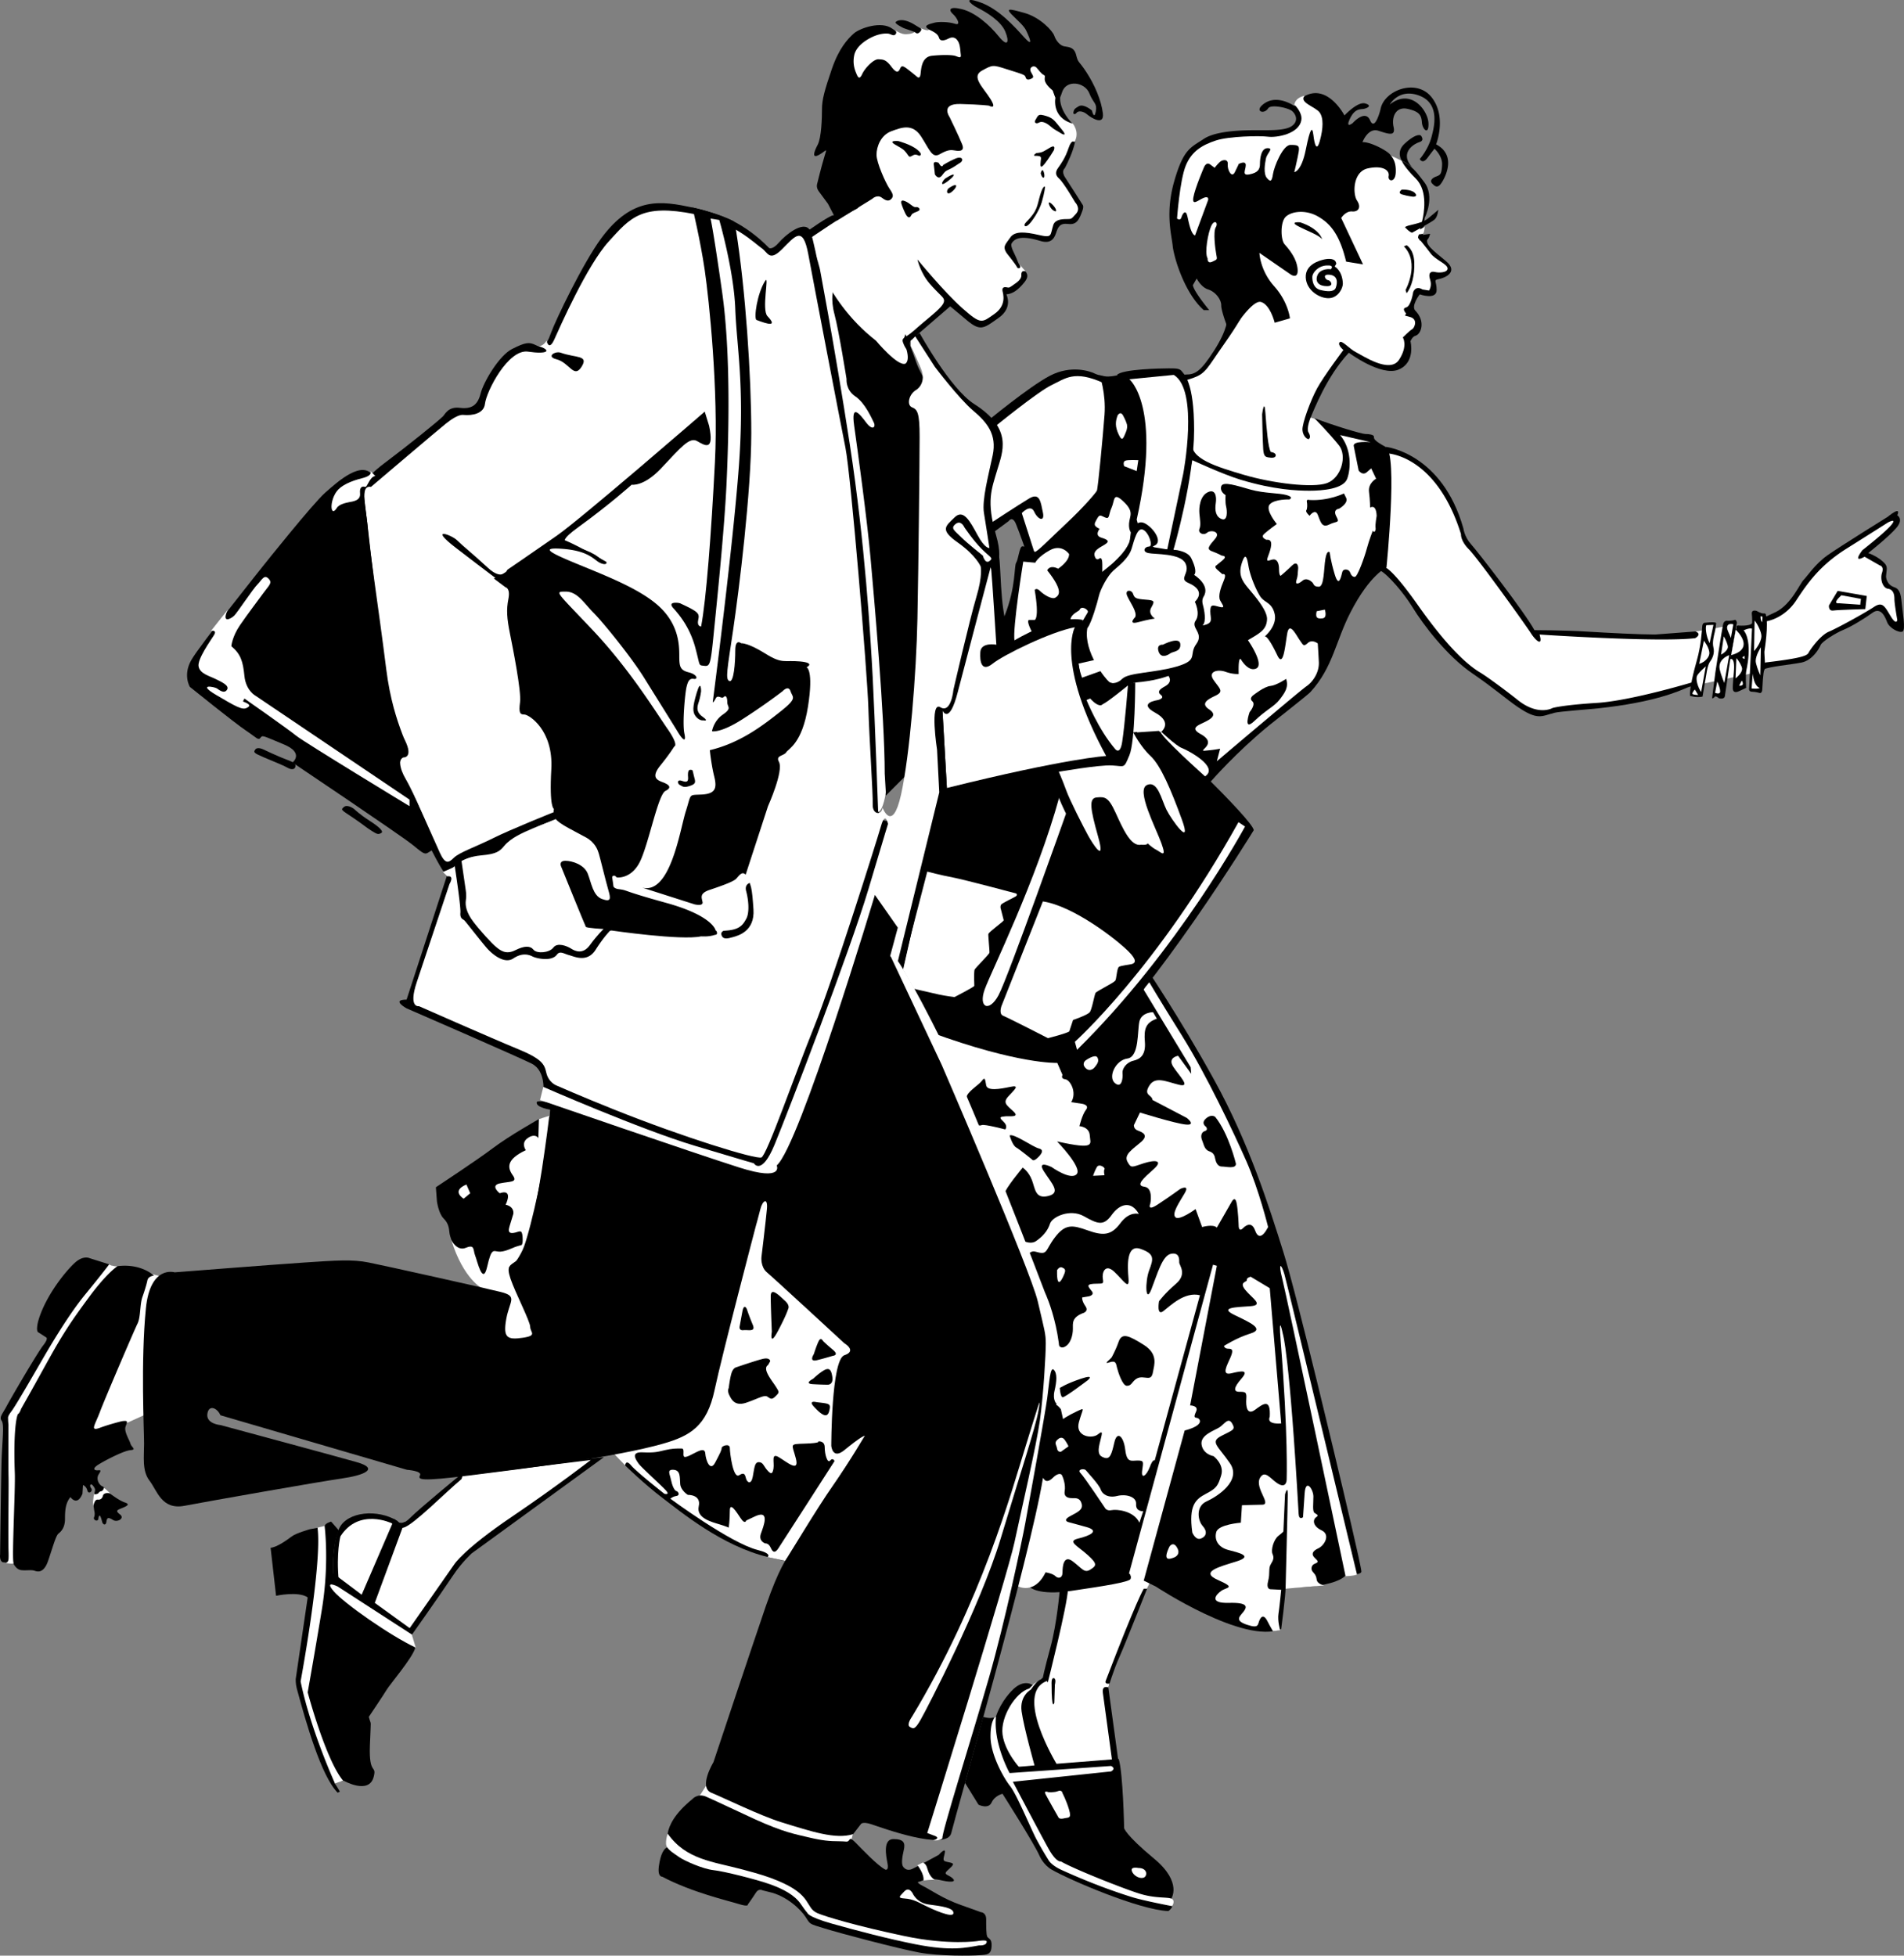 <svg xmlns="http://www.w3.org/2000/svg" width="420.979" height="432.347"><rect width="100%" height="100%" fill="#808080" stroke="none"/><path d="M178.37 51.206s5.063-3.617 5.907-3.617c.844 0 2.172-1.203 2.172-1.203l5.305-14.832 4.46-4.945 10.25-4.582 13.266-10.371 10.492 1.93 3.375 7.84.844-.122s-.637 2.563 2.773 6.149c2.293 2.41-1.808 9.769-1.808 9.769s-.844.602.12 2.047c.966 1.45 3.86 6.031 3.86 6.031s.325.29-.12 1.445c-.602 1.57-1.087 3.016-3.016 2.774-1.93-.238-2.29.605-2.774 2.05-.48 1.45-1.37 2.344-3.496 1.688-4.703-1.445-5.789-.238-6.27.485-.484.722.731 2.421 1.325 4.097.664 1.871 3.316 2.293 1.449 4.586-1.516 1.852-2.652 2.531-3.98 2.653 0 0 1.566 2.894-1.688 5.183-3.258 2.293-3.98 3.137-7.113.48-3.137-2.652-3.621-3.011-3.621-3.011l-8.801 7.594s-.363.964.238 2.414c.606 1.445 0 5.183 0 5.183l-3.855.121-13.989-18.086-5.304-13.75"/><path fill="#fff" d="M224.675 62.542c-1.691 1.207-1.449 1.086-2.171.965-.723-.12-.965.242-.844.844.12.605.965 3.137-1.809 5.066-2.773 1.93-2.894 2.41-6.996-1.207-4.098-3.617-10.008-10.851-10.008-10.851s.64 2.988 2.774 5.426c.843.964 1.808 1.93 2.652 2.773.844.844.484 1.57-.723 2.773-1.265 1.27-3.136 2.653-5.425 4.704-2.293 2.05-3.016 1.445-2.293 3.136.722 1.688 1.207 1.086 1.207 1.086v2.531l-.723 2.051-3.137-.484-13.144-15.195-5.063-13.383s8.078-5.547 10.25-6.512c2.168-.965 2.047-6.39 2.047-6.39l2.535-9.407 7.957-5.426 9.164-4.222 8.32-7.957h5.188l5.906 1.086 3.016 7.597s-.965 4.461 3.86 5.785c0 0 1.57 1.809.363 4.102 0 0-.606-.844-1.328 1.324-.723 2.172-1.688 3.5-2.29 4.344-.605.844-.726 1.566.239 2.41.965.844 3.496 5.184 3.496 5.184s1.328 1.328.242 2.535-.965 1.207-2.168 1.207c-1.207 0-2.531.176-2.894 1.324-.727 2.293-.121 2.895-3.258 2.172-3.133-.727-5.305-.844-6.27.602-.965 1.445-1.808 1.93-.722 3.496 0 0 2.05 2.535 2.23 3.015.18.485 1.145.301.543-.601l1.387 1.566s-1.055-.48-.965.844c.059.906-1.145 1.687-1.145 1.687"/><path d="M198.629 31.19s-2.536-.241-.606.845c1.93 1.085 1.809 1.085 2.414 1.808.602.723.422 1.098 1.445.485.602-.364 1.329.12 1.329.12s1.085-.12-.364-1.328c-1.445-1.207-4.218-1.93-4.218-1.93m.722 13.99s-.484-1.208.723-.724c1.207.48 1.808 1.446 2.41 1.325.605-.121 1.328.605.363.964-.965.364-1.207.485-1.445.965-.242.485-.727.606-1.328-.722-.602-1.328-.723-1.809-.723-1.809m29.785-11.336s-.965.606-.242.606c1.453 0 1.328.238 1.207 1.203-.12.965-.12 1.808.844.605.965-1.207 2.05-3.015 2.05-3.015s.602-1.446-.847-.602c-1.445.844-1.566 1.082-3.012 1.203m-.242-7.234c-.293.539.242.844.844.484.601-.363 1.566 0 2.531.844.965.844 1.45.96 2.172 1.445.723.48 1.566.723.242-.844-1.328-1.566-1.687-2.41-3.379-2.894-1.687-.48-1.687-.363-2.41.965m-2.051 22.551c-.664.664-.242 1.203.485.601.722-.601 2.41-3.016 3.011-5.066.606-2.047.727-3.375.727-3.375s-.363-.602-1.086 1.808c-.723 2.41-.484 3.38-3.137 6.032m5.547-3.137c-.363-.363-.965-1.93.121-.965 1.086.965 1.395 2.137.364 1.45-.364-.243-.485-.485-.485-.485m-2.289-7.719s.36-1.445.723-.117c.36 1.324-.363 1.566-.723.117"/><path d="m183.07 45.058 1.93 3.738 7.84-4.824s1.085-1.082 2.171-.238c1.082.844 1.688.722 2.168.12.485-.605.121-1.206-.601-2.292-.723-1.086-2.774-5.547-2.774-7.356 0-1.808.965-4.343 3.254-5.187 2.293-.844 4.703-1.805 6.633 1.207 1.93 3.016 2.414 4.824 4.102 3.86 1.687-.966 2.41-.966 3.132-.844.727.12 2.536.48 1.809-1.329-.723-1.808-2.773-6.027-2.773-6.027s-2.168-3.016 2.414-2.894c4.582.12 6.27.363 6.27.363s1.929 1.082.362-1.45c-1.57-2.53-4.343-4.94-1.93-6.269 2.41-1.328 2.41-1.328 5.427-.363 3.015.965 4.097 1.207 4.218 1.691.121.48.364.844 1.207.48.844-.363.485-.6 0-1.566-.484-.965.606-1.57 1.207-.965.602.602.965 1.325 1.688 1.688.722.363-.965 1.086 2.05 3.496 0 0 .817 4.008 1.93.36.914-2.993 5.063-2.29 6.028.12.964 2.415 1.808 2.172 1.445 4.102-.36 1.93-.844-.242-.844-.242s-1.808-1.567-2.89-.965c-1.086.606-1.086.844-1.207 1.328-.122.48.359.602.722.121.363-.484 1.45-.363 2.293.36.844.726 3.86 2.656 3.496-.239-.363-2.894-1.808-6.27-3.617-9.047-1.809-2.773-1.809-1.93-2.293-3.855-.48-1.93-1.93-1.691-2.773-1.93-.844-.242-1.688-1.207-2.051-2.293-.36-1.086-3.133-4.097-6.629-5.062-3.5-.965-4.465-1.207-2.172.965 2.29 2.168 2.41 2.53 2.895 3.617.48 1.086 1.328 3.133-.844.723-2.172-2.415-5.547-6.149-9.527-7.598-3.98-1.445-2.532.242-.602 1.207 1.93.965 5.062 2.894 6.027 5.184.965 2.292.602 3.617-1.445 1.085-2.05-2.53-5.187-5.304-8.203-6.027-3.012-.726-2.77.36-1.926 1.082.844.727 1.926 2.652.48 2.172-1.445-.484-3.738-.484-4.581-.242-.844.242-2.774.605-1.207 1.449 0 0-.118.965-2.895-.844-2.773-1.808-4.219-1.086-4.461-.726-.238.363 1.809 1.328 1.809 1.328l2.414.844s-1.602 1.785-4.946-.723c-2.41-1.809-7.234-.121-8.562 1.086-1.324 1.203-3.254 3.254-4.82 7.836-1.57 4.582-2.172 6.754-2.172 8.805 0 2.05-.121 6.39-.965 7.957-.844 1.57-1.328 3.136.36 2.171 1.69-.964 1.812-1.808 1.085.602-.722 2.414-1.566 5.91-1.566 5.91s-.242.723.363 1.567c.602.843 2.047 2.773 2.047 2.773"/><path d="M207.55 36.015s-1.207-.605-1.086.363c.122.965.243 2.168.243 2.168s.722 1.328 1.566.242c.844-1.085.844-.964 1.809-1.445.964-.484 1.207-.726 2.172-1.328.964-.605.48-1.566-.965-.965a20.887 20.887 0 0 0-2.774 1.445s-.242.848-.965-.48m2.293 5.547c-.71.473-.605 1.808.602.844 1.207-.965 1.566-2.293-.602-.844m-.726-2.172c-.719.457-1.567 2.172.363.723 1.93-1.446 1.93-2.168-.363-.723"/><path fill="#fff" d="M197.785 6.593s.66.422.238.965c-.422.543-1.086-.063-1.629-.121-.539-.063-1.867-.063-3.617.781-1.746.844-3.555 2.23-3.918 4.043-.36 1.805.121 3.133.422 3.856.3.726.664 1.75 1.328.304.66-1.449 2.594-3.379 3.617-3.316 1.024.058 1.63 0 2.895 1.687 1.265 1.688 1.629.965 1.93.301.3-.664.66-.543 1.745.3a64.354 64.354 0 0 1 1.872 1.509s.664.722.843-.364c.18-1.085.121-3.976 2.594-4.218s4.52-.18 5.184.058c.664.242 1.265.606 1.144-.3-.12-.903-.12-2.051-.543-2.833-.422-.785-1.086-1.265-2.168-.722-1.086.539-1.87.601-2.113-.184-.238-.781-.902-1.203-2.23-1.808 0 0-.118.484-1.926-.36 0 0 .601.239-.063.903-.664.664-.965.062-1.207 0 0 0-.418.484-1.988.484-1.024 0-2.41-.965-2.41-.965"/><path d="m133.511 322.167-29.183 21.223s-2.168 1.93-4.098 4.824c-3.137 4.7-9.89 14.227-9.89 14.227l-16.52-11.215s-.875-9.063 1.207-13.383c1.75-3.64 8.441-4.34 12.902-1.57 0 0 .602 1.449 2.774-.723 2.172-2.168 10.851-9.285 10.851-9.285l1.086-1.086 30.871-3.012"/><path fill="#fff" d="M86.601 336.757s-7.234-3.496-11.332 2.895c0 0-.969 3.617-.363 9.886L90.1 360.632l10.367-14.832s2.051-3.254 12.543-10.37c10.493-7.114 17.606-12.661 17.606-12.661l-28.34 3.496-.238.723c-3.739 3.136-10.637 10.148-12.785 10.734-1.325.36-2.653-.965-2.653-.965"/><path d="m74.906 338.324-1.688-1.93s-1.449.363-1.449 1.086l-3.254.601s-3.015.848-3.98 1.57c-.965.723-3.254 2.41-4.703 2.532l1.207 10.613s4.941-1.086 6.992.36l-2.652 18.09s-.028 1.054.242 2.05c2.05 7.594 5.425 19.414 9.043 23.032l.484-.243s-.605-1.086-1.207-1.93l2.05-.48s5.583 3.176 6.63-.844c.726-2.773-1.082-.242-.84-6.875.238-6.632.36-4.101-.242-6.39 0 0 3.254-4.824 3.976-6.031.727-1.204 5.668-6.993 6.274-9.165l-1.086-4.34-7.84-5.667 6.633-17.97s-.965.966-2.29-.6l-7.238 16.761-6.27-4.703s-.359-5.668 1.208-9.527"/><path fill="#fff" d="m70.203 337.722 1.566-.363s1.086 8.203-.601 18.453a1460.009 1460.009 0 0 1-3.137 18.328s3.98 14.953 7.84 19.535l-1.809.602s-5.426-11.938-7.598-22.551c0 0 4.825-25.926 3.739-34.004"/><path fill="#fff" d="m91.062 361.359-16.398-10.614s-3.133-1.566-.844 1.086c2.289 2.653 12.422 9.766 18.09 12.418l-.848-2.89"/><path d="M234.32 351.468s-.602 7.356-2.05 12.664c-1.446 5.305-1.688 6.75-1.688 6.75l-2.047 1.809s-2.051-1.93-4.946 1.207c-2.894 3.137-3.496 6.031-3.496 6.031s-.605 5.906 3.133 12.059l22.793-1.692 1.203-1.324-2.168-15.918s1.203-3.98 2.41-6.633c1.207-2.652 6.875-17.004 6.875-17.004l-6.152-1.93-13.867 3.981"/><path fill="#fff" d="m236.129 351.347 13.867-3.133 4.222 1.688-.605 1.324h-.723s-1.488 2.254-8.402 20.34c-.324.855.805.644.805.644l-.239.844s-1.449-.605-1.207 1.207c.242 1.809 2.051 15.07 2.051 15.07l-20.379 1.57s-3.379-3.62-3.86-7.476c-.484-3.86 2.895-9.285 5.907-10.129l1.086-1.086s1.762-.965 1.328-.965c-.121 0 1.445 0 1.688.723 0 0 4.34-17.121 4.46-20.621"/><path d="M232.511 372.331s-.12-1.449.485-1.328c.601.121.238 1.446.238 1.446l-.121 3.98s-.602 2.172-.602-4.098"/><path d="M231.546 371.605s-1.085-1.926-3.617 1.93c0 0-2.531 1.328-2.05 4.824.484 3.496 2.855 11.937 2.855 11.937s-2.25.242-6.352.485c0 0-3.496-5.91-2.652-11.094 0 0-.723.36-2.351-.121l-4.012 14.59 2.984 4.824s2.172 1.086 2.895-.48c.726-1.57 2.414-1.93 2.414-1.93s6.992 10.972 8.199 13.746c0 0 .828 1.96 2.652 3.012 3.98 2.292 19.414 8.925 25.805 9.167 0 0 .605-.363.848-.964.238-.606-.243-1.692-.243-1.692s2.653-3.617-3.738-8.922c-6.39-5.304-6.633-6.754-6.633-6.754s-.242-12.296-1.207-15.312l-13.746 1.086s-9.527-15.676-2.05-18.332"/><path fill="#fff" d="m245.656 390.417-22.43 1.57s-3.617-6.515-3.015-12.421c0 0-1.204.363-1.204 4.34 0 3.98 2.891 9.164 4.34 10.972 1.446 1.809 4.582 9.407 5.79 11.7a76.712 76.712 0 0 0 2.652 4.582s.504 1.156 3.015 2.289c7.473 3.379 12.66 5.066 15.313 5.91 2.652.844 9.047 2.05 9.047 2.05s.843-1.328-.243-1.687c-1.085-.363-3.5 0-6.996-1.086-3.496-1.086-14.468-5.426-17.363-7.117 0 0-.965.363-2.773-2.89-1.809-3.259-7.84-14.716-7.84-14.716l21.707-2.289s1.207-.605 0-1.207"/><path fill="#fff" d="M231.789 396.206s-1.086-.484-.606.48c.485.966 2.895 5.188 2.895 5.188s.242.36 1.207.121c.965-.242 1.687.122 1.086-1.93-.602-2.05-1.446-3.616-1.446-3.616s-.12-.844-.964-.485c-.848.364-2.172.242-2.172.242m19.894 16.762s-1.687-.363-1.445.602 1.566 1.808 2.531 1.57c.965-.242 1.086-2.172-1.086-2.172"/><path d="M244.41 83.203s-1.446-.16-2.41-.641c-.965-.484-5.149-1.93-9.809.48-4.664 2.41-14.148 10.29-14.148 10.29l-1.125 22.19 3.054 1.927 3.055-2.25s.805-1.286 1.605.644c.805 1.93 2.414 6.594 2.414 6.594l1.286 1.605 16.078-14.148 1.125-24.277-1.125-2.414"/><path fill="#fff" d="M219.808 94.456s9.649-7.875 12.703-9.324c3.055-1.445 4.985-3.375 11.418-.48 0 0 1.606 3.86.801 11.574-.8 7.719-1.125 12.543-1.125 12.543l-3.375 4.18-11.418 9.488-2.89-9.004s1.925-2.094 2.73-.324c.805 1.77 2.414 2.414 1.93.16-.48-2.25-.645-4.5-3.055-3.055-2.41 1.45-8.52 5.469-8.52 5.469s-1.125-2.574-.644-6.754c.48-4.18 2.894-9.324 1.445-14.473"/><path d="M392.652 135.296c3.406-1.703 5.305-6.27 6.11-7.074.8-.8 2.57-3.535 5.304-5.465 2.734-1.93 13.344-8.523 13.344-8.523s3.054-2.57 2.09-.32c0 0 1.449.804-.16 2.734-1.606 1.93-6.27 5.625-6.27 5.625s2.285.738 3.71 2.363c.68.774.282 1.59.227 2.785 0 0 0 1.809 1.852 2.41 1.113.364 1.445 1.446 1.605 3.375.165 1.93.965 6.11.165 6.434-.805.32-2.895-.805-3.38-2.09-.48-1.289-1.445-3.379-3.214-2.094-1.77 1.29-4.824 3.137-6.434 3.782-1.605.64-4.742 2.57-5.062 3.375-.32.804-1.809 3.375-4.223 3.859-2.41.48-7.113.883-8.398 1.527-1.286.645-14.954 3.215-16.883 4.02-1.653.687-7.07 3.258-19.785 4.59-2.141.226-8.352.676-9.493.96-2.878.72-3.699 1.798-8.265-1.331-2.54-1.739-4.988-3.965-10.047-7.434-5.508-3.781-10.774-10.691-13.106-14.512-1.925-3.156-5.421-7.226-7.156-8.16l1.29-27.332s12.378 1.367 17.081 18.008c0 0 .227 1.883 1.688 3.496 1.527 1.688 11.937 15.152 14.027 19.012 0 0 6.594 0 11.738.324 4.407.273 11.579.64 14.954.64l8.964-.683 9.164-1.324s2.774.3 3.375-.543c.606-.844 3.075-1.45 3.075-1.45s1.75-.8 2.113-.984"/><path fill="#fff" d="M390.398 137.386s4.02-.48 6.754-4.66 5.469-7.879 11.094-11.418a1994.31 1994.31 0 0 0 9.164-5.785s2.09-1.125.804.48c-1.285 1.61-6.43 5.63-6.43 5.63s-2.413 3.054.481 1.445l3.375 1.93s.965.16.485 1.609c-.485 1.445.16 3.375 1.285 3.535 1.129.16 1.449 1.125 1.449 2.25s.64 4.664.64 4.664-.16 1.285-1.445-.805c-1.285-2.09-1.77-3.375-3.699-2.09-1.93 1.285-8.039 4.664-9.969 5.469-1.93.8-4.18 4.02-4.5 4.66-.324.645-1.449 1.207-9.648 2.172l-.781 1.93-14.653 3.133.078-.903s-14.066 4.281-21.785 4.762c-7.715.484-9.804 1.125-9.804 1.125s-3.172 1.871-7.72-1.766c-2.41-1.93-6.753-5.148-8.362-6.11-2.407-1.444-6.75-4.983-13.665-14.792-6.914-9.809-7.878-8.523-7.878-8.523l1.125-25.083s10.773.325 16.238 17.848c0 0-.16 1.445 1.77 3.379 1.93 1.926 12.542 16.719 13.667 18.488 1.125 1.77 2.735 3.055 1.93.32 0 0 26.207 1.77 34.406.805 0 0 1.649-.863.04-1.507 0 0 4.18-.504 8.843-1.63 0 0 1.367 1.227 1.848 1.41 0 0 1.207-.605 1.808-.363l3.055-1.609"/><path d="M404.386 133.85s-.16 1.286.965 1.126c1.125-.16 7.074-.32 7.074-.32l.325-2.895-6.434-1.125-1.93 3.215"/><path fill="#fff" d="m407.12 131.6 4.34.802-.16 1.289-4.664-.324s-1.765.324.485-1.766"/><path d="M382.039 137.245s-.785-.18-1.024.665c-.242.843-1.75 10.793-1.75 10.793l-.722 5.667s.3.06.543-.3c.242-.364.964.3.964.3s1.204.36 1.325-.484c.12-.844 1.144-7.777 1.144-7.777l1.508-8.438s-.117-.785-.543-.605c-.422.18-1.445.18-1.445.18"/><path fill="#fff" d="M382.039 143.097c.058-.445-.485-1.727-.903-2.414l-.605 4.039s1.379-.668 1.508-1.625m-.18-4.344c-.02.457.45 1.266.844 2.293l.543-3.015s-1.336-.434-1.387.722m-1.688 8.625c-.03.723.547 2.348 1.083 3.617l1.085-6.152s-2.093.645-2.168 2.535m.118 5.727c-.098.27-.668.265-1.082.058l.48-2.472s.848 1.742.602 2.414"/><path d="M383.125 152.019s-.18 1.508 1.386.785l1.567-.726s-.18-2.954.062-3.977c.239-1.027 1.809-8.621-2.172-9.828l-1.449 7.476s1.149-.726.844 2.774c-.3 3.496-.238 3.496-.238 3.496"/><path fill="#fff" d="M385.175 147.738c-.05-.422-.699-1.696-1.265-2.23l-.184 4.46s1.574-1.137 1.45-2.23m-.665 3.859.602-1.144s.844 1.265-.602 1.144m1.207-5.91v-.664s-1.027.363 0 .664m-2.957-.844 1.028-5.605s4.52 4.097-1.028 5.605"/><path d="M377.093 137.671s-.66-.12-.722.782c-.059.906-.301 4.402-1.145 7.355-.844 2.953-1.687 6.574-1.566 8.02 0 0 1.386.484 2.773.18l.903-5.305s.242-1.75.785-2.473c.543-.723 1.023-1.867.722-3.074-.3-1.207.121-2.653.301-3.438.184-.781.3-1.867.3-1.867s.364-.484-2.35-.18"/><path fill="#fff" d="M377.277 138.21c-.242.395-.121 2.352.723 3.98l.843-4.038-1.566.058m-2.109 11.336c-.23.84.261 2.418.96 3.438l1.028-5.668s-1.809 1.566-1.988 2.23m2.769-5.004c-.074.73-.871 1.801-2.23 2.23l1.027-5.124s1.328 1.68 1.203 2.894m-3.676 8.922c-.21-.11.125-.687.485-1.023l.722 1.207s-.882-.016-1.207-.184"/><path d="M388.43 135.078s-1.266-.485-1.087.78c.184 1.27-.058 4.946-.058 4.946l-.543 11.336s-.18.785.601.785c.785 0 1.809.3 1.809.3s.426 0 .484-.722c.059-.726.18-4.043.48-4.402.305-.363-.058-3.559 0-4.102.063-.543.966-5.789.305-8.14 0 0 0-.301-.484-.239-.48.06-1.508-.542-1.508-.542"/><path fill="#fff" d="m387.527 148.945-.242 3.254s1.445.183 1.808-.121c0 0-1.207-.122-1.566-3.133m.66-2.836c-.008.633.637 2.394 1.027 3.195l.122-6.207s-1.125 1.695-1.149 3.012m1.27-5.485c.015-.777-.739-2.511-1.508-3.437l-.121 6.754s1.593-1.723 1.629-3.317m-.184-4.402.422.121-.059 1.207s-.422-.305-.363-1.328"/><path d="M271.34 70.503s.148 2.246-2.895 6.992c-3.012 4.704-4.219 5.31-6.27 5.31-2.05 0 .485 3.374.485 3.374l-.364 14.953 13.387 6.028 20.86.484 1.328-7.84-7.235-7.113-1.328 2.894s-.48-1.086.363-3.015c.844-1.93 3.618-9.285 8.56-14.59 0 0 7.116 5.305 10.976 3.738 3.855-1.57 2.652-6.273 2.652-6.273s.387-1.016 1.082-1.203c1.328-.364 2.262-3.266 0-5.547-1.035-1.047.969-3.617.969-3.617s3.734 1.324 3.734-.965c0-1.965-.844-2.172.485-2.414 1.328-.243 4.46-1.567 1.566-3.977-2.895-2.414-4.824-3.742-3.977-5.066h-1.207l.48-4.461s2.415-4.703-.12-7.961c-2.532-3.254-3.739-5.668-13.262-6.512-9.527-.844-26.047 18.574-26.047 18.574l-4.223 18.207"/><path fill="#fff" d="M297.027 77.374s-1.328-1.086-.848-1.687c.485-.602 2.172 1.45 3.621 2.172 1.446.722 7.477 4.824 9.528 1.687 2.047-3.136.84-4.945.84-4.945s1.57-1.566 2.05-1.809c.485-.238 1.328-2.05-.242-2.652l-1.324-.363.242-.48s-1.086-1.087 0-1.325c1.082-.242 1.567-3.379 1.567-3.379s.48-1.566 2.05-.601l1.446.238s.722-.961.242-2.41c-.48-1.446.12-1.93 1.086-1.688.965.242 2.894.121 2.773-.844-.12-.964-2.652-1.808-3.738-3.257-1.086-1.446-2.774-3.496-2.774-3.496l.122-.48s.601-2.415.843-3.5c.243-1.083 1.325-6.27-1.449-9.044-2.773-2.773-3.133-3.98-3.133-3.98l-6.511-3.012-13.508 9.887-7.598 5.547-4.941 6.875-2.293 14.226s-1.082 2.293-4.582 7.234c-3.496 4.946-3.86 6.274-6.633 7.239-2.774.965-1.688.48-1.688.48l.243 6.153.242 11.093 14.832 5.668 16.156 1.446 3.137-1.688 1.93-9.285-8.079-4.824-.847-.242s-.961 2.414-.48 3.257c.48.844.362 1.203.12 1.446-.242.242-1.328-.48-1.449-1.93-.121-1.445 1.809-6.633 3.258-9.285 1.445-2.653 5.789-8.442 5.789-8.442"/><path d="m297.629 57.84 3.738.605-4.824-10.25s.964-1.567 2.414-1.45c1.445.122 2.047-.964 1.082-2.41-.961-1.445-.961-6.39 2.414-7.113 3.375-.727 4.824.48 4.582 1.688-.242 1.203 1.445 1.566 1.566-.723.121-2.293-.601-3.258-1.324-4.102-.727-.843-4.344-2.773-6.031-2.652 0 0 1.207-3.258 3.496-2.535 2.293.726 3.86 1.328 3.379-.844-.485-2.168.48-4.582 3.133-3.976 2.656.601 3.015 1.445 3.136 3.015.121 1.567 1.567 2.89 1.446.121-.118-2.777-3.86-7.84-8.56-4.101 0 0 2.052-3.739 6.634-1.93 4.578 1.809 3.125 7.031 2.652 8.922-.726 2.894-2.652 5.066-2.652 5.066s.601 1.207 1.687-.242a92.402 92.402 0 0 1 1.567-2.05s1.808 1.57 1.687 3.616c-.12 2.051-.363 2.172-1.328 2.536-.96.359-1.445.964-.844 1.566.606.602 1.207 1.207 2.172-.363.965-1.567 3.016-6.028-1.328-8.32 0 0 2.414-6.028-.96-10.368-3.38-4.343-10.614-1.57-11.337 2.653 0 0-1.207 4.941-2.293 2.41-1.086-2.531-3.855.605-3.855.605s-1.692 1.324-.606-.969c1.086-2.289 2.293-2.046 3.016-2.167.723-.122 2.05-.723.36-1.208-1.688-.48-4.583 2.653-4.583 2.653s-3.496-6.75-8.437-4.461c-4.946 2.293-.485 2.531-.485 2.531l-2.293-.238s-3.605-2.516-6.507-.485c-2.414 1.688-.079 2.56.843 1.086.602-.964 4.461-.12 5.305.602.844.723 1.445 2.172 0 3.258-1.445 1.082-4.703.965-7.477.965-2.773 0-9.164 0-12.058 1.925-2.895 1.934-4.461 2.172-6.512 9.29-2.05 7.113-.601 11.937-.363 14.347.242 2.414 2.531 10.371 6.875 14.23h1.207s-3.5-4.222-3.617-5.546l.843-1.45s.965 1.93 2.532 2.415c1.566.48 2.894 2.168 2.894 3.496 0 1.328 1.324 4.703 1.324 4.703l.965 1.207s4.461-7.238 6.512-6.633c2.05.602 3.016 4.582 3.016 4.582l3.375-.965s-.36-3.617-3.496-7.113c-3.133-3.5-3.254-7.36-3.254-7.36l6.992 4.825s1.687 1.086 1.445-1.324c-.238-2.415-2.047-4.465-2.89-5.43-.844-.961-.965-4.82.242-6.027 1.203-1.208 4.34-1.688 7.113-.122 2.773 1.567 4.82 3.98 6.27 10.008"/><path d="M309.93 41.925s-1.087.723.12 1.082c1.204.363 2.41.485 2.41.485s1.208 0 .36-.844c-.844-.844-2.89-.723-2.89-.723m.722 8.32s.965 1.083 1.566 1.204c0 0 4.223-2.29 4.946-2.895.722-.601.843-2.168.843-2.168s-1.441 1.262-2.289 1.93c-1.691 1.324-4.586 1.324-5.066 1.93m2.894 2.289.122-.48 2.53-.364s-.241 1.207-.843 1.445c-.601.242-1.445 0-1.445 0l-.364-.601m-3.136 1.929.601-.242s1.57.844 1.692 3.738c.117 2.895-.606 5.547-1.692 6.875l-.238-.722s3.254-5.91-.363-9.649M287.5 49.16s-2.532-.243-.485.843c2.051 1.086 4.582 1.93 5.309 2.895 0 0-.485-2.293-4.824-3.738m9.406 13.503c.039.973-.965 3.137-3.016 3.258-2.05.117-5.062-1.691-5.183-4.582-.121-2.894 3.011-3.738 4.097-3.98 1.086-.242 2.532-.242 2.653.965l-.36.601s1.688.844 1.809 3.738"/><path fill="#fff" d="M294.254 59.53s.964-.964-.965-.843c-1.93.117-3.137 1.687-3.137 2.531 0 1.207.363 2.531 1.809 2.895 1.449.359 3.015.48 3.375-.485.363-.965.601-2.746-1.446-2.894-1.687-.121-.722 1.207-.242 1.207.484 0 1.45 1.328-.238 1.328-1.692 0-2.656-.844-2.172-2.293.48-1.445 2.289-1.566 3.016-1.445m-8.083-36.418s1.81 1.687 1.567 3.375c-.45 3.16-5.543 3.98-7.352 3.738-1.808-.242-8.683-.121-11.578.844-2.894.965-5.304 2.293-6.633 5.547-1.324 3.257-1.93 11.699-1.93 11.699s.723.601.966-.242c.242-.844.964-1.93 1.328-.243.359 1.688.843 3.98 1.687 4.223l2.895-7.84s.242-.965-.965-.48c-1.207.48-2.652 1.926-2.293-.121.363-2.051 2.293-6.512 2.293-6.512s.48-1.45 1.445-.723l.965.723s.965-1.328 1.57-1.57c.602-.239 1.446-.239 1.325.847-.122 1.082.843 3.133 1.566 1.688.727-1.45.848-1.809.848-1.809s1.566-.847 1.566.238c0 1.086-.965 2.415.844 2.051 1.808-.36 2.293-1.086 2.293-2.289 0-1.207.238-3.5 1.687-3.5 1.446 0-.12 1.086-.363 2.293-.242 1.207-.602 3.375.242 4.34.844.965 1.086.605 1.324-.965.243-1.566 2.172-6.39 3.86-6.39 1.687 0 2.05.12 1.808 1.57-.242 1.445-.965 4.46-.965 4.46s1.567-.12 2.536-4.945c.964-4.824 1.445-5.304 1.687-3.257.242 2.05.723 3.859 1.445 1.207.723-2.653.844-5.063-.12-6.27-.965-1.207-4.583-2.172-3.255-3.617 0 0-1.93.242-2.293 1.93"/><path fill="#fff" d="M267 57.117s-.121 1.328 1.086.722c1.023-.511 1.085-.36.843-1.566-.242-1.207-.722-5.067-.12-6.028.605-.964-.243-1.808-.966-.363-.722 1.446-1.566 6.028-.843 7.235"/><path d="M312.218 36.98s-1.566-1.207-2.289-1.45c0 0-1.328-1.925.602-3.734 1.93-1.812 3.379-2.293 3.738-1.691.363.601.363 1.086-.48 1.328-.848.242-4.582 2.172-1.57 5.547"/><path fill="#fff" d="m312.582 51.57 2.41-1.446s0 1.082-.36 1.567l-1.812.242-.238-.363"/><path d="M243.125 82.921s1.445 3.98 1.086 8.805c-.364 4.824-1.45 16.277-1.692 16.762-.242.48-2.894 3.617-6.633 7.113-3.738 3.496-6.75 6.633-7.113 6.39-.36-.238-2.172-1.324-2.773-1.203-.602.118-.844 2.895-1.325 3.618-.484.722 0 5.304-2.535 11.695-2.531 6.39 0 14.953 0 14.953l-.12 24.84-17.966 52.7-84.894 18.808s-6.633 3.738-10.13 6.39c-3.495 2.653-12.66 8.684-12.66 8.684l.239 3.137s.363 2.652 1.45 3.738c1.085 1.082 1.206 2.047 1.327 3.254.118 1.207 2.89 9.164 7.473 12.3 4.582 3.133 4.703 9.407 4.703 9.407l26.774 29.785s4.218 4.098 8.199 7.113c3.976 3.016 13.144 10.61 23.273 13.024 10.13 2.41 11.574 1.93 11.574 1.93l46.305 4.703s1.809 1.93 9.164.843c7.36-1.086 12.785-1.93 13.145-2.652.363-.727-.36-1.207-.36-1.207l5.907 2.894s19.535 12.903 27.734 9.407c0 0 .969-7.356.969-9.164 0 0 10.367.238 13.261-2.657 0 0 3.38-.117 3.497-.843.12-.723-4.704-20.86-4.704-20.86s-9.406-39.793-12.539-49.804c-3.136-10.008-7.597-24.118-15.316-38.102-7.715-13.988-15.434-25.324-15.434-25.324l14.711-40.637s5.528-6.39 12.864-12.383c1.363-1.113 8.543-6.715 9.164-7.394 4.984-5.469 5.543-11.188 8.843-17.606 4.34-8.441 7.957-9.89 7.957-9.89s2.536-25.2-.12-26.649c-2.653-1.445-2.653-1.808-2.653-2.289 0-.484-1.207-.605-1.93-.605-.722 0-6.87-1.809-11.21-3.496 0 0 3.617 3.738 5.425 6.03 1.809 2.29.516 7.157-2.652 8.321-3.176 1.164-12.18 0-18.332-1.808-6.149-1.809-12.059-3.622-11.453-7.118.601-3.496-8.082.485-8.082.485l-6.149-14.953-2.172-.485s-2.652.727-4.097 0"/><path fill="#fff" d="M263.625 101.734s6.836 3.172 10.73 4.34c7.356 2.21 12.422 2.414 15.195 2.414 2.774 0 7.477-.364 8.32-2.653.844-2.293.966-6.632-1.57-9.648l6.754 1.566s-3.976-.36-3.738.848c.242 1.203 1.086 5.426 1.086 5.426s.844 1.203 1.809.36l.964-.845 1.086 2.293s-1.808.965-1.57 2.895c.242 1.926.242 3.496.242 3.496s1.328-.965 1.45 1.809c0 0-.364 2.046-.243 2.652.121.601-.363 1.328-.601.601 0 0-.848 2.172-1.328 3.98-.48 1.81-2.051 6.27-2.653 6.27-.601 0-.844-.48-1.086-1.085-.242-.602-1.445-.844-1.687 0-.242.847-.723 3.738-1.688.484s-1.086-4.824-1.086-4.824-.601-.723-.965 1.449c-.363 2.168-.242 6.148-1.449 6.148-1.203 0-1.082-.601-1.445-.965-.363-.363-1.324-1.085-2.172-.363-.844.727-1.687.965-1.324-.117.36-1.086.238-1.45.36-2.414.12-.965-.36-1.809-1.325-.844s-2.531 2.293-2.531 2.293-.364 0-.364-1.45c0-1.444-.484-2.288-1.328-2.167-.843.117-1.687.844-1.082-.727.602-1.566 1.325-3.859-.363-3.617 0 0-1.328-.48-.602-1.207.723-.722 2.891-2.289 2.891-2.289s-2.652-3.137-1.566-4.34c1.086-1.207 4.343-1.086 4.343-1.086s1.082-.484-.605-.964c-1.688-.485-4.941-.364-7.957-1.208-3.016-.843-6.152-1.93-6.512-.722-.363 1.207.965 1.93.965 1.93s-.121 1.566.117 2.53c.242.966.364 3.259-.96 2.774-1.329-.48-1.571-1.93-1.329-3.496.242-1.57-.12-3.258-1.808-2.414-1.688.844-1.93 3.379-1.809 4.703.121 1.328.363 2.531 0 3.38-.363.843.844 1.565 1.688.843.843-.723 3.136-.242 1.808 1.324-1.324 1.57-2.05 2.293-.723 2.773 1.329.485 2.172.97 2.172.97s1.446 0 .118 1.081l-1.325 1.086s-.601.242.242.965c.844.723 1.083.965 1.083.965s1.085-.363.363 1.328c-.723 1.688-1.324 3.496-.844 4.46.48.966 1.324 1.81-.121 1.446-1.445-.36-2.05-.722-2.05.965 0 1.688.843 2.652-1.688 3.137-2.532.48-1.325-3.738-1.325-3.738l-5.187-13.266 2.05-10.492 2.173-9.043m-13.387 16.16s-.723-.484-.602-2.172c.121-1.687 1.203-2.531-1.207-4.824-2.41-2.29-1.93-.242-2.652 1.328-.723 1.566-.363 2.652-1.45 2.172-1.081-.485-1.202-.727-1.808.36-.601 1.085-.844 1.445.606 2.171 0 0-1.207 1.445.359 1.93 1.57.48 1.93.844.727 1.566-1.207.723-2.536 1.328-2.172 2.531.359 1.207 1.086.485 1.086.485s.601-.485.601 1.324v1.688s6.754-4.942 6.512-8.56m-23.996 6.27s-2.41 14.832-1.93 17.485l3.98-1.688s-1.57-2.894-.726-2.894h1.207s1.086-.242 0-6.633c0 0 .363-.602 1.207.242.844.844 2.652 1.93 3.375 1.445.723-.48 1.93-1.324-1.809-6.027 0 0 .48-1.328 2.415-.363 0 0 2.53-1.688 2.41-3.254 0 0-1.567-2.293-4.223-.844-2.652 1.446-3.254 2.774-3.254 2.774l-2.652-.243m10.492 13.024 2.652.121s1.203-1.207 1.203-1.93c0-.722-1.566-1.566-1.925-.484l-.727.484s-1.445.844-1.203 1.809m54.383-2.051 1.808-.363s.602 1.808-.484 1.93c-1.082.12-1.687 0-1.324-1.567"/><path fill="#fff" d="M269.05 168.296s7.957-6.75 10.13-8.558c2.167-1.809 8.558-7.235 9.765-8.082 1.207-.844 2.773-2.895 2.652-5.305-.117-2.41-.238-4.098-.238-4.098s-1.207-.968-2.172-.12c-.965.843-.965.6-1.808-.606-.844-1.203-2.29-4.219-2.774-1.446-.48 2.774-.844 7.598-2.172 4.825-1.324-2.774-2.289-4.223-2.773-4.223 0 0 2.773-2.29 2.172-4.945-.602-2.653-2.29-2.41-3.254-3.977-.969-1.57-2.172-4.46-2.535-6.633-.36-2.172-.723-2.894-1.446-.722-.722 2.168-.242 3.496.844 4.941 1.086 1.45 4.824 5.309 4.703 7.598-.121 2.293-1.566 3.015-4.223 4.582 0 0 3.766 5.394 1.81 6.273-1.774.797-3.376-2.05-3.376-2.05s-.601-.844-.48 3.253c0 0-1.207.121-2.895-.48-1.687-.602-3.98-.121-2.652 1.808 1.324 1.93 2.41 2.532.36 3.497-2.052.964-3.134 1.808-1.325 3.015 1.808 1.207.48 2.05-.965 2.774-1.45.722-3.379 1.324-.965 2.652 2.41 1.328 1.688 2.41.965 3.133-.727.726-.484.605.844.484a27.106 27.106 0 0 0 2.531-.363l-.723 2.773"/><path d="M284.363 150.09s-2.168 1.445-3.496 1.566c-1.324.12-3.617 1.93-3.617 1.93s-1.207.726-.364 1.449c.844.722-.601 2.41-.601 2.41s-1.567 4.46 1.086 1.93c2.652-2.532 4.34-3.137 5.547-4.704 1.207-1.566 2.05-2.773 1.445-4.582"/><path fill="#fff" d="M256.75 161.785s2.652-2.047-1.329-4.22c-3.976-2.171.485-2.773.485-2.773s1.808-.363.723-1.207c-1.086-.843.484-1.566 1.085-1.93.602-.359 1.45-1.085.602-2.288l-8.078.843-1.324 12.059 7.836-.484m-51.008 66.324s24.719 6.996 27.976 6.754l1.207 2.773s-.484.844.602.965c1.086.121 2.652 2.894 1.324 5.062l2.414.364s1.688.242.844 1.324c-.844 1.086-1.445 3.621-1.445 3.621s2.168.117 2.289 2.047c.12 1.93 1.445 3.258-7.235 1.328 0 0 5.668 5.79 4.34 7.234-1.324 1.446-5.547-1.566-5.547-1.566s-3.375-1.687-1.687.965c1.687 2.652 3.86 4.703.965 5.426-2.895.722-2.895-1.567-3.618-3.496-.726-1.93-2.05-2.774-2.05-2.774s-3.86 4.582-4.102 5.906c-.238 1.328-.965 1.086-.965 1.086l-15.312-37.02"/><path d="M215.148 246.8s-.602.723.121 1.328c.723.602 1.203.844 1.809.602.601-.242 5.183.965 5.183.965s.723-.723-.48-1.809c-1.207-1.086-.242-.965.48-1.086.723-.12 3.375.36 1.809-1.086-1.566-1.445-2.41-1.93-1.086-3.375 1.328-1.449 2.652-2.535.363-2.05-2.293.48-5.062.964-5.304-.364-.243-1.324-.243-1.93-.965-.965-.727.965-3.258 2.414-3.375 3.618-.121 1.207 1.445 4.222 1.445 4.222m8.078 4.219s.606 2.172 1.45 2.656c.843.48 3.495 2.653 3.495 2.653s.243.48.965-.122c.723-.605 2.047-1.93.602-2.293-1.445-.359-5.547-3.375-6.512-2.894"/><path fill="#fff" d="M225.156 273.812s2.41 1.566 3.86.601c1.445-.964 2.652-2.293 3.132-3.859.484-1.566 4.465-3.375 7.477-1.687 3.015 1.687 4.343 2.293 6.152-.243 1.809-2.53 4.34-3.254 6.027-.238 0 0-2.047-.726-4.097 2.047-2.051 2.773-3.86 2.773-7.239 1.57-3.375-1.207-4.941-1.449-7.234 1.567-2.29 3.015-1.441 3.965-4.34 3.136-.844-.242-1.45.48-1.45.48l-.358.602-1.93-3.976m16.519-13.867 2.536-.121s-.243-.965 0-1.329c.238-.359-1.207-1.324-1.692-.48-.48.844-.844 1.93-.844 1.93m-7.957 20.859s.48-.844 1.086-.601c.602.242.844.48.602 1.207-.242.722-1.809 4.46-1.688-.606m20.379-63.668s-1.207 1.207-1.207 1.688l10.371 17.12.121 1.45-2.894-3.98s-2.41.363-1.086 2.414c1.328 2.05 4.102 4.703 1.207 3.976-2.895-.723-5.188-1.926-6.512.242-1.328 2.172.602 1.93.723 3.137l7.598 3.977s2.171 1.69-.243 1.449c-2.41-.242-10.129-2.653-10.129-2.653l-1.328 2.774s-.117.844.848 1.207c.96.36 2.531.96.723 2.531-1.809 1.567-3.86 2.774-3.016 4.34.844 1.57.965 1.207 3.617.363 2.653-.843 4.34-.605 2.172 1.324-2.172 1.93-4.101 3.618-2.05 3.86 2.05.242 1.327 3.738 1.327 3.738s-.843 1.809 1.567.242c2.41-1.566 5.062-3.496 5.062-3.496s2.172-1.086.965.965c-1.203 2.047-2.89 4.461-2.047 5.305.844.844 4.461-1.809 4.461-1.809l1.446 3.977s2.414-.723 3.257.12l3.254-5.667s.723-1.445 1.086.12c.364 1.571.485 5.188.485 5.188s0 1.446.964.48c.965-.964 2.047-1.206 2.653.485.601 1.688 1.566 1.809 2.894-.726 0 0-2.05-8.32-4.824-14.59-2.773-6.27-8.805-19.05-14.23-27.734-5.426-8.684-7.235-11.817-7.235-11.817"/><path fill="#fff" d="m255.785 225.214-.844-1.445s-2.531 0-3.016 2.047c-.48 2.05 0 7.84-2.652 8.203-2.652.36-4.34 4.098-2.773 5.426 1.566 1.324 1.808-1.207 1.687-2.172-.121-.965.844-2.41 2.414-2.774 1.567-.359 2.774-1.324 2.531-4.218-.242-2.895.243-4.223 2.653-5.067m-15.676 9.164s-.965.606-.242 1.567c.722.965 1.687.605 2.172 0 .48-.602 1.086-1.325.601-2.168-.48-.844-2.531.601-2.531.601m-6.633 61.379s.363 2.653 1.809 2.051c1.449-.605 1.93-2.652 1.93-3.98 0-1.325-.243-2.532 2.171-3.497 0 0 1.446-.363.602-1.566-.844-1.207-.723-1.93-.723-1.93l1.446-.242s1.328-.242.722-1.086c-.601-.844-1.566-1.566.363-1.687 1.93-.121 2.293.242 2.051-1.086-.242-1.324.48-3.496 2.532-1.567 2.05 1.93 3.378 4.22 3.136 1.446s-.484-7.594 2.653-6.512c3.136 1.086 2.894 2.172 1.93 4.703-.966 2.535-.844 7.598.48 4.223 1.328-3.38 2.414-7.477 4.343-7.84 1.93-.363 1.81 1.328 1.81 1.93 0 .601 1.808 2.53-.724 4.703-2.535 2.172-3.742 3.86-3.742 3.86s-.601 3.374.965 2.17c1.57-1.206 4.703-4.343 8.082-3.5l-10.008 36.54s-.363-.484-1.086 1.445c-.722 1.93-1.93 2.774-1.691.844.242-1.926.484-2.289-.961-2.289-1.45 0-2.414.602-2.773-2.41-.364-3.016-1.813-4.223-2.414-1.57-.602 2.652-.965 3.738-2.168 3.375-1.207-.36-1.57-1.082-1.086-3.133.48-2.051.964-3.137-.364-2.051-1.328 1.086-5.066.48-4.218-2.652.843-3.137 1.566-3.375-.485-2.41-2.05.964-3.015 1.687-3.015 1.687l-.48-2.172s-.724-.965-1.087-.965-.363-1.207-.12-3.136c.241-1.926.605-4.583-1.087-5.305l1.207-6.39m34.731-16.158.843.24-5.91 30.87s1.93 0 1.328 1.328c-.605 1.325-.363 1.325.239 1.446.605.12 1.808 1.566-2.774 2.773l-9.043 33.16-2.894-.238s.242-.965-.36-1.328l18.57-68.25m12.54 33.641s-.965 1.691 2.53 1.449l-2.53-29.906-4.22-2.532s-.964.239-.843.723c.121.48-1.808.363-.363 2.172 1.445 1.805 4.223 3.375 1.207 3.617-3.016.238-7.113.238-3.617 1.93 3.496 1.687 6.75 3.133 3.617 4.097-3.137.965-5.91 2.774-5.91 2.774s.12.605.965.605c.843 0 1.207.239.48 1.926-.723 1.691-2.168 4.102.242 3.5 2.414-.605 3.86-.727 2.172 1.203-1.687 1.93-1.808 2.895-.48 2.895 1.324 0 1.687 0 1.566 1.57-.121 1.566.121 3.738 1.93 2.41 1.808-1.328 3.496-2.652 3.254 1.567m-17.121 25.566s.722 1.809 1.93 1.324c1.202-.48 1.445-1.566.359-2.773-1.086-1.203-1.567-4.34.843-5.426 2.414-1.086 7.84-4.582 5.188-8.441-2.652-3.86-4.465-4.704-1.93-6.028 2.531-1.328 3.254-1.328 2.41-2.773-.843-1.45-1.687.12-2.773.844-1.086.722-4.34 1.687-3.98 3.859.363 2.168 2.656 2.531 2.656 2.531s2.41 1.809 1.687 4.219c-.722 2.414-1.086 2.894-3.379 4.101-2.289 1.208-3.86 2.532-3.011 8.563m-5.067 3.132s.723-1.202 1.567 0c.843 1.208.363 2.052-.602 2.415-.965.36-2.531.844-.965-2.414m38.949 6.512s1.688 0 2.532-.36c0 0-15.313-63.789-16.035-66.324-.727-2.531-1.45-2.774-.485.965.965 3.738 13.988 65.719 13.988 65.719"/><path fill="#fff" d="m284.246 351.226 8.558-.723s-1.566-.242-1.687-1.324c-.121-1.086-.723-1.45-.965-1.812-.242-.36-.363-1.325.602-1.688.964-.36.605-.601-.118-1.324-.726-.723-.484-1.45.844-2.05 1.324-.602 2.774-3.017.723-3.981-2.051-.965-1.93-2.41-1.207-2.895.722-.48.12-.601-.36-.965-.484-.36-.242-2.05-.242-3.617 0-1.566-1.687-4.098-1.93-.723-.242 3.38-.363 5.305-.363 5.305s-.883.723-.965-.723c-2.047-35.933-3.496-39.793-3.496-39.793s-1.023-5.171-.48 1.567c1.687 20.984 1.324 30.629 1.324 30.629s0 1.812-1.566 1.086c-1.57-.723-2.895-3.016-3.98-1.93-1.087 1.086-.481 2.656.12 3.98.602 1.329 1.207 2.41 0 2.41s-4.46.122-4.46.122l-.243 3.86s-4.941.362-5.426 2.05c-.484 1.687.364 3.375 2.653 3.976 2.293.606 5.668 1.329 1.808 2.536-3.86 1.207-8.199 2.289-4.097 4.101 4.097 1.805 1.925 1.567.722 2.41-1.207.844-2.773 2.774 1.688 2.653 4.46-.121 3.98.965 3.254 1.93-.723.964-2.168 1.929.726 2.894 2.895.965 2.29-.121 2.895-1.207.601-1.086 1.203-.485 1.687.484.48.965 1.203 2.168 1.203 2.168l1.57-.242s-.605-2.047-.363-3.617c.243-1.567.602-5.305.602-5.305l-2.41-.121s-.965 0-.48-1.809c.48-1.808 0-2.773.6-3.738.602-.965.724-1.445.36-2.289-.36-.848.242-3.137 1.328-3.98 1.086-.844 1.086-.965 1.086-.965l.364-8.2s.601-2.171.601 0c0 2.169-.48 20.86-.48 20.86m-32.321-14.59.844-2.531s-1.687.12-1.566-1.57c.12-1.688-2.29-2.29-4.223-1.805-1.926.48-3.254-.363-3.617-1.45-.36-1.085-2.895-3.738-3.254-4.218-.363-.484-2.05-.242-1.207.601.844.844 5.426 7.72 5.426 7.72s.363.722 1.449.48c1.086-.243 4.941.12 6.148 2.773m-27.011 13.988s3.738 2.172 6.27-3.015c0 0 1.57.242 2.171.844.606.605 1.57.484 1.57-.844 0-1.324.239-3.977 2.29-2.41 2.05 1.566 2.53 2.652 3.859 1.808 1.324-.844 1.687-1.207-.606-3.254-2.289-2.05-4.582-3.015-2.047-3.62 2.532-.602 4.825-1.688 1.81-2.532-3.017-.844-3.981-1.086-3.981-1.086s-1.446-.36.363-1.324c1.808-.965 2.894-1.45 2.531-2.778-.36-1.324-1.328-1.203-2.05-1.203-.723 0-1.93-.12-1.688-1.566.242-1.45-.363-3.016-.602-3.5-.242-.48-1.086-.36-1.93.484-.847.844-1.57 1.086-2.05.36-.485-.723-.485.12-1.086 2.414-.602 2.289-4.824 21.222-4.824 21.222m9.164-32.558s.726-.602 1.328.242c.601.844.844 1.445.844 1.445l-1.688 1.207s-.723.121-.844-.722c-.12-.844-.843-1.328.36-2.172"/><path d="M234.32 306.85s.121 1.93.605 2.052c.48.12 5.543-3.739 5.543-3.739s1.809-1.445-1.445-.363c-3.254 1.086-4.703 2.05-4.703 2.05m11.457-6.753c-.484.606-1.93 1.57-.484 1.086 1.449-.48 1.449.242 1.687 1.207.242.965 1.207 3.98 2.172 3.98.965 0 1.086-.722 1.809-1.328.722-.601 1.328-.601 2.293-.48.964.121 1.445.121 1.687-1.328.242-1.446 1.207-3.86-2.05-5.91-3.255-2.047-4.825-2.774-5.548-.723-.722 2.05-1.566 3.496-1.566 3.496m27.493-42.809s-1.567-6.628-4.583-10.367c0 0-.844-.726-2.05.36-1.204 1.086 0 1.808 0 1.808s.605.727-.239.965c-.844.242-.965 1.207-.605 2.05.363.845.484 2.052 1.57 2.415 1.082.36 1.203 1.082 1.324 1.687.121.602.484 1.688 1.45 1.688.96 0 3.132.601 3.132-.606"/><path fill="#fff" d="M138.214 323.976s.122-1.45 1.325 0c1.207 1.445 7.355 6.27 7.355 6.27s1.328.363.363-.723c-.964-1.086-5.425-5.067-6.03-5.91-.602-.844-1.927-2.653.843-2.532 2.773.122 3.379-.12 4.945-.484 1.57-.36 2.414-.36 3.137-.36.723 0 .965-.12.965.723 0 .844-.242 1.567 1.324.844 1.57-.723 3.379-2.05 3.5-.48.117 1.566 1.082 4.097 2.168 2.046 1.086-2.046 1.45-2.773 1.45-3.253 0-.485 1.808-1.086 1.808 0s.722 6.87 2.05 6.027c1.325-.844 1.325.121 1.567.844.242.726 1.086 1.328 1.445-.48.364-1.81.364-3.255 1.328-3.255.965 0 1.086.844 1.809 1.688.723.844 1.207 1.203 1.445-.242.243-1.446-.601-3.618 1.207-2.532 1.809 1.086 4.582 3.496 3.739.239-.844-3.254-1.567-3.133 2.05-3.254 3.618-.121 2.895-.48 2.895-.48s1.445-.243 1.445 1.323c0 1.567.606 3.618 1.207 2.895.602-.723.965.121.965.121s-11.7 18.207-12.422 19.293c-.722 1.086-1.207.965-1.687-.121-.48-1.086-1.207-.965-1.207-.965s-1.567-.48-.965-2.168c.605-1.691 2.05-5.308-1.203-3.86l-2.051.966s-.242.964-1.207-.485c-.965-1.445-2.41-3.738-2.41-1.687 0 2.05-.242 3.738-.242 3.738s-.485-.242-2.051-.723c-1.567-.484-5.184-1.328-4.582-3.98.601-2.652-2.41-2.531-2.41-2.531s-1.57-.965-1.688-2.414c-.121-1.446.117-3.012-1.45-3.133-1.565-.121-.843.965-.6 2.168.242 1.207.722 2.414 1.206 2.535.48.121.844.965 0 1.086-.847.117-1.328.601-1.328.601s13.305 9.836 19.293 11.332c3.375.848 2.172 1.57 2.172 1.57l3.98.845s6.993-11.696 10.489-16.641c3.496-4.945 7.598-11.938 7.598-11.938l-3.497-19.777-18.21-32.559-7.715 2.051-8.442 46.426-18.09 8.8 2.414 2.536"/><path d="M179.937 299.374s-1.207 1.809.723 1.329a78.458 78.458 0 0 0 3.496-.965s1.45-.121 0-1.328c-1.445-1.207-2.172-1.93-2.172-1.93s-.48-.965-.961 0c-.484.965-1.086 2.894-1.086 2.894m-9.285-4.941s-.606 3.496 1.324-.121c1.93-3.617 2.293-4.945 2.293-4.945s.48-.723-.723-1.809c-1.207-1.086-3.136-3.137-3.136-.965s.242 7.84.242 7.84m-7.113-1.207s-.243.965.843.844c1.082-.121 2.77.48 2.047-1.207a52.08 52.08 0 0 1-1.324-3.496s-.605-1.329-.965.601a427.97 427.97 0 0 0-.601 3.258m16.277 11.574s-2.172 1.086-.121 1.207c2.05.121 3.375.121 3.375.121s1.207 0 .965-1.687c-.239-1.688-.723-2.172-1.93-1.45-1.203.727-2.289 1.81-2.289 1.81m.723 5.187s-1.93-.485-.602.965c1.324 1.445 2.895 2.894 3.375 1.085.484-1.808.121-1.691-2.773-2.05m-10.731-8.2.48-.847s0-.961-1.808-.48c-1.809.48-5.668 1.808-5.668 1.808s-.723.121-1.086 1.328c-.36 1.203-.601 3.254-.601 3.254s-.364.602.12 1.57c.481.961 1.208 2.532 3.739 1.688 2.531-.844 3.98-1.809 4.703-1.328.723.484.965.722 1.809-.121.843-.844.843-.844 0-2.168-.844-1.329-3.016-3.86-1.688-4.704"/><path fill="#fff" d="m103.125 261.87.843 1.934-1.449 1.203s-2.894-1.687.606-3.137m16.035-14.468 2.293-.723s-2.653 22.188-5.067 27.856c-2.41 5.668-3.859 5.668-3.859 5.668s6.996 12.417 6.633 23.996l-7.957-8.32s-3.375-10.493-4.465-10.973c0 0-4.219-1.93-6.992-10.852 0 0 1.207 2.652 3.258 1.809 2.046-.844 1.566.48 2.046 1.687.485 1.207 1.688 6.754 2.657 2.531.964-4.218 1.324-3.496 2.53-3.375 1.204.118 2.895-.726 3.497-.964.602-.243 1.566-.485 1.566-.485s.364-.12.243-1.808c-.122-1.688-.602-1.207-1.567-.965-.965.242-1.808.242-1.328-1.324.484-1.57.844-2.774.844-2.774s.363-1.57-1.688-2.05c0 0 1.809-3.618-1.324-2.532 0 0-2.172-1.691 0-2.172 2.168-.484 4.098-.12 2.89-1.808-1.202-1.688-1.445-3.496 2.895-5.547 0 0-1.086-1.45.242-2.535 1.329-1.082 2.293-.602 2.532-.118l.12-4.222"/><path d="M280.988 99.925s1.086.121 1.086.723c0 .605-.844.605-1.57.484-.723-.12-1.083-.242-1.204-1.808-.12-1.57-.242-7.72-.242-7.72s.485-3.737.723-.362c.242 3.378.605 7.84 1.207 8.683m-21.465 21.383s4.5-15.434 4.5-26.207c0-10.773-2.25-12.379-2.73-13.023-.485-.641-1.286-.641-2.895-.641-1.61 0-10.289.16-11.418 1.445 0 0 5.469 4.664 5.469 11.738 0 7.075-1.285 14.954-2.09 20.579-.805 5.629-1.445 13.023-1.445 13.023l10.609-6.914"/><path fill="#fff" d="m255.183 120.988 2.895.484 3.535-16.723s3.539-18.492-2.09-21.867l-9.809.965s7.239 5.95 1.61 31.031l1.285 4.5 2.574 1.61"/><path d="M256.226 161.585s20.66 19.535 20.985 21.946c0 0-22.192 36.175-36.98 49.039 0 0-2.735 2.414-6.595 2.414 0 0-8.52.32-27.816-6.754l-8.2-16.078 9.005-36.176 7.718-4.824 26.692-3.54 7.394-2.09.563-3.456 7.234-.48"/><path fill="#fff" d="m273.832 181.765 1.449.965s-14.633 27.172-37.14 49.36l-.485-1.77s18.168-16.239 36.176-48.555"/><path fill="#fff" d="m230.582 199.288-9.164 23.153s-.602 1.687.32 2.09c1.781.777 9.969 4.984 9.969 4.984s4.3-1.086 4.722-1.508l.825-2.512s2.972-1.007 3.648-1.66c.5-.484 1.023-3.683 1.316-4.304.18-.387 3.88-2.137 4.364-2.72.285-.343.332-2.523.765-3.015.278-.32 2.465-.52 2.946-.672.808-.254 1.07-.933-.739-2.742-2.894-2.894-12.379-10.129-18.972-11.094m3.698-23.312 1.606 3.375s-13.023 36.82-15.113 40.68c-2.09 3.859-4.5 2.73-3.055-1.29 1.45-4.019 11.418-23.956 16.563-42.765m-29.261 16.719s3.054.804 5.624 1.289c2.574.48 13.988 3.535 13.988 3.535s.493.21-.008.633c-.257.215-3.12 1.504-3.308 1.886-.164.34-.125.676-.024.954l.633 2.46c-.105.336-3.152 2.465-3.39 3.024-.09.207.296 3.824.23 4.148-.082.403-3.215 3.457-3.297 3.778-.164.66-.047 3.562-.047 3.562-.254.348-4.375 2.469-4.375 2.469s-2.008-.242-3.457-.566c-3.386-.75-6.27-1.446-6.27-1.446l-1.769-3.86s1.125-5.144 1.93-8.198c.805-3.055 3.539-13.668 3.539-13.668m51.61-31.032s3.378 3.22 4.664 3.7c1.285.484 8.359 4.183 5.144 6.273 0 0-10.453-9.328-9.808-9.973"/><path d="M231.707 169.222s3.957 15.86 11.738 19.938c3.375 1.77-.48-9.165-.48-9.165s.16-4.18 2.25-.32c2.09 3.856 4.5 9.965 8.359 8.36 0 0 6.754 4.984 4.02-2.415-2.735-7.394-4.18-9.324-2.895-9.804 1.285-.485 1.77 2.73 3.055 4.824 1.289 2.09 3.539 4.66 4.824 3.855 1.285-.804-1.61-5.949-2.25-7.714-.645-1.77-2.735-7.88-6.27-11.258-3.539-3.375-2.574-3.695-2.574-3.695l-3.375.32-16.402 7.074"/><path fill="#fff" d="m250.52 161.828-2.735 4.66-13.184 2.894-.965.164s1.29 2.89 2.09 5.14c.805 2.255 3.86 8.204 4.824 9.97.965 1.77 4.02 6.593 2.25.324-1.765-6.274-2.09-8.524-.32-8.684 1.77-.16 2.574-.16 4.18 3.38 1.61 3.534 3.379 7.554 5.629 7.07 0 0 1.445.164 1.445-.32 0 0 .965.964 1.93 1.448.965.48 2.414 2.09 1.125-1.449-1.285-3.535-5.625-11.738-3.215-12.863s3.215 3.219 4.34 5.469c1.129 2.25 5.789 8.683 3.379 2.09-2.414-6.594-4.664-11.899-6.914-13.989-2.25-2.09-3.86-5.304-3.86-5.304m-3.418-69.981s.606-1.086 1.207 0c.606 1.086.844 1.93.844 1.93s.242.722-.238 1.808c-.485 1.086-.727 2.29-1.57.48-.844-1.808-.723-2.894-.243-4.218m4.223 12.301-2.774-1.086s-.363-.965.243-1.207c.601-.242 2.89-.121 2.89-.121l-.36 2.414"/><path d="M289.55 110.538s-.722-.242-.605.36c.121.605.121 1.57-.117 1.93-.242.363.722 1.207.722 1.207s1.204-1.688 1.809-.243c.602 1.45.844 3.016 2.531 2.172 1.688-.844 2.41-.242 1.567-1.808-.844-1.567.605-1.688.605-1.688s2.168-1.207 1.567-2.414c-.602-1.207-.485-.965-.485-.965s-3.375 1.688-7.594 1.45m-39.351 6.91s.965-2.73 2.894-1.766c1.926.965 4.18 4.18 2.09 4.984-2.09.805 4.5.805 5.145.965.64.16 2.41.48 3.054 1.766.641 1.289 1.286 3.055.641 3.699 0 0 3.7 2.25 2.09 4.824 0 0-.48.645-.16 1.77.324 1.125.804 3.695 0 4.5 0 0 .644 5.629-1.606 7.558-2.25 1.93-5.304 4.5-13.343 5.145 0 0-2.254.48-4.024 2.57l-2.57-.8-6.11-9.649.16-4.18 2.09-3.539s2.414-7.875 3.215-8.843c.805-.965 6.274-4.016 6.434-9.004"/><path fill="#fff" d="M245.054 150.894s-4.183-4.984-4.504-7.399c-.32-2.41-.804-3.695 0-4.82.805-1.125 2.09-5.469 2.414-6.914.32-1.45 1.926-4.504 3.215-5.629 1.285-1.125 3.375-2.734 4.02-4.824.64-2.09 1.285-4.82 2.57-4.18 1.29.645 2.25 3.7 1.29 3.7-.966 0-1.61 1.125-.165 1.445 1.45.324 7.074 0 8.203 2.254 1.125 2.25-1.61 3.375.64 4.34 2.25.964 3.216 2.41 1.45 4.18 0 0 1.285 2.573.16 4.179-1.125 1.61 1.93 2.734.16 5.144-1.77 2.415.645 3.54-4.34 4.985-4.984 1.45-10.613 1.289-12.058 2.734-1.45 1.446-3.055.805-3.055.805"/><path d="M257.113 142.53s-1.45-.16-.965 1.45c.48 1.61 1.93.965 2.57.484.645-.484 2.414-.324 2.25-2.094-.16-1.765-3.855.16-3.855.16m-6.109-6.109s-1.77 1.77.64 1.13c2.414-.645 3.7-.806 3.7-.806s-1.61-.964-.805-2.414c.804-1.445.804-1.605-1.285-1.765-2.09-.164-2.415-.324-2.735-1.29-.32-.964-1.93-.964-1.285.485.64 1.445 2.25 3.535 1.77 4.66m-10.614 2.574-2.894-.16s-2.895 11.735 5.789 17.203c0 0 4.34-1.93 4.66-3.535.324-1.61-1.926-1.129-2.73-1.77-.805-.644-5.63-6.593-4.825-11.738"/><path fill="#fff" d="m242 145.91-3.54.804.481 3.215 4.504-1.61-1.445-2.41"/><path d="M251.004 150.894s0 13.023-1.29 16.078c-1.285 3.055-.964 2.41-3.859 2.25-2.89-.16-12.059 1.45-12.059 1.45l-25.722 6.109-1.77-27.977 3.215-23.476 9.488-11.254s1.766 5.464 2.09 11.093c.32 5.63.48 13.828 3.215 16.403 0 0 9.484-5.79 15.113-4.504 0 0-4.5 11.738 4.18 18.812 0 0 4.02-2.574 4.664-3.375.645-.804 1.445-1.449 2.735-1.61"/><path fill="#fff" d="M246.5 165.523s1.125 1.61 1.609-1.445c.582-3.708 1.285-12.543 1.285-12.543s-4.504 3.699-5.629 4.183c0 0-.64.965-2.73-1.289l-.805.324s2.57 6.43 6.27 10.77"/><path fill="#fff" d="M244.57 167.132s-8.684.48-35.211 7.074l-.965-16.722v-2.73l3.055-13.024 6.433-18.008s1.125.965 1.286 2.25c.16 1.285 1.125 16.559 1.125 16.559s-3.375-.641-3.54 1.609c-.16 2.25.325 4.504 2.735 2.574 2.41-1.93 12.863-7.074 18.168-8.039 0 0-4.34 7.715 6.914 28.457M188.738 404.89l-.723 2.652s-18.086.965-33.883-9.648l1.926-3.016 32.68 10.012"/><path d="M153.046 397.773s1.165-1.406 3.094-.563c2.524 1.106 7.649 3.567 10.774 4.985 6.468 2.933 8.922 3.297 11.937 4.02 3.016.722 4.703.843 6.512.843 1.808 0 1.93.242 2.289-.121.363-.36.242-.844 1.57.484 1.324 1.324 4.703 4.946 6.512 5.907 0 0 .844.363.48-1.446-.359-1.808-.964-5.304 1.329-5.304 2.289 0 2.652.843 2.289 2.41-.36 1.57-.602 3.136-.121 3.738.484.602 1.085.844 1.93.484.843-.363 5.91-3.136 5.91-3.136s1.687-1.93 1.328-.364c-.364 1.57-.485 1.692.601 1.93 1.086.242 1.809.242.602 1.328-1.203 1.086-1.325 1.207-.36 1.688.965.484 2.047 1.445.121 1.328-1.93-.121-3.5-1.207-6.511 0 0 0-1.207 0 .722.965 1.93.964 4.34 2.773 8.442 4.218 4.097 1.45 4.34 1.567 4.34 1.567s1.207 0 1.207 1.57c0 1.566 0 3.375.242 3.856.238.484 1.082.363.96 2.171-.116 1.809-.96 1.809-2.773 1.93-1.808.121-8.68.242-13.261-.601-4.582-.844-17.368-4.223-20.864-5.31-3.496-1.081-3.133-.843-4.218-2.53-1.086-1.688-4.223-4.703-8.083-5.547l-1.445-.36s-.844-.484-1.45.48c-.6.966-1.808 2.653-1.808 2.653s.243.602-2.047-.12c-2.292-.723-10.25-2.532-16.882-6.028 0 0-1.086.12-.723-2.414.36-2.531 1.082-4.098 2.29-4.219 0 0-2.653-4.219 5.065-10.492"/><path fill="#fff" d="M202.847 412.367s1.567 1.93 1.328 3.375c0 0 1.809-.243 2.532-.122 0 0-.844-.48-1.328-1.566-.481-1.086-.36-1.809-1.325-2.293l-1.207.606m-1.086 6.148c-.48-.723-1.086-1.207-1.93-.242-.843.965-1.566 1.328.243 1.449 1.808.117 3.015.844 4.46 1.566 1.45.723 6.153 2.895 6.27 1.688.121-1.207-2.652-1.566-5.425-1.93-2.774-.36-3.618-2.531-3.618-2.531M147.62 405.37s-.726 2.172-.12 3.016c.601.844 1.445 1.324 2.652 2.172 1.203.844 5.305 2.652 7.598 2.89 2.289.243 9.523 2.051 12.539 3.137 3.015 1.086 5.425 2.41 6.754 4.34 1.328 1.93 1.445 1.93 1.445 1.93s-.117.844 5.43 2.414c5.546 1.566 12.593 3.406 18.566 4.582 7.96 1.566 11.219.723 13.988.238 0 0 1.692.153 1.692-.844 0-.48-2.051-.117-2.051-.117s-6.27.961-16.04-1.086c-10.702-2.246-17.605-4.343-19.292-5.066-2.88-1.234-.965-3.98-8.926-7.234-2.191-.899-3.652-1.356-7.594-2.414-6.754-1.81-12.543-2.168-16.64-7.958M27.273 314.933l7.719-3.5 1.043-29.14-4.34-1.087-15.516 33.965 4.223 2.051 6.871-2.289"/><path d="M22.57 336.394c.172.715.844.965.965 0 .12-.965.484-.965 1.449-.36.965.602 2.652-.363 1.566-1.206-1.086-.844-.722-.965.48-1.446 1.208-.484 1.692-.847.606-1.207-1.086-.363-2.414-1.328-3.257-1.93-.844-.601-1.204-1.445-1.81-1.687-.6-.242-1.444-1.57-.722-2.652.723-1.086.242-.844-.363-.844-.602 0-1.203-.363.363-1.328 1.567-.965 5.547-3.016 6.996-3.137 1.446-.117.239-.602 0-1.445-.242-.844-1.449-2.653-1.086-3.739.36-1.085.723-1.445-.843-1.207 0 0-2.535.606-4.825 1.45-2.293.843-1.085-.606 0-3.5 1.086-2.891 7.598-18.086 8.32-19.536.723-1.445.481-4.218 1.087-5.906.601-1.687.965-3.015 1.086-3.617.117-.605.601-.965 1.445-1.086 0 0-2.844-2.832-8.32-2.05-.844.12-1.688-.481-1.688-.481l-4.223-1.328s-1.203-.602-2.894.722c-1.688 1.329-6.75 7.235-8.441 13.145 0 0-.602 2.172 0 2.531.605.363 1.69 1.086 1.69 1.086s.724.121-.605 1.809c-1.324 1.691-7.113 11.617-8.078 13.425-.964 1.81-1.687 2.415-1.086 3.258.606.844.082 4.621-.039 8.961-.12 4.344-.32 20.543-.32 20.543s-.242 1.688.844 1.809a20.72 20.72 0 0 0 2.047.12s.605 1.446 1.812 1.567c1.203.121 2.168-.12 2.89.121.727.239 2.052.602 3.016-2.171.965-2.774 1.688-5.547 2.293-6.028.602-.484 1.446-1.328 1.446-3.258s.12-3.496 1.207-4.824c0 0 1.445 2.172 2.652-.723l.121-1.93s.723.243.965 1.208c.238.965 1.324.12.844-.485-.485-.601-.121-1.324.48-.48.606.844.364.844.121 2.05-.242 1.204 0 3.012.121 3.618.122.602 0 .965-.12 1.324-.122.363.6.965.964.363 0 0 .203-2.171.844.48"/><path fill="#fff" d="M.625 345.44s1.183.516 1.265-.84c.02-.362.028-.886 0-1.632-.11-3.254.059-14.047 0-16.402-.058-2.348-.02-11.594-.02-11.594s-.081-.727-.081-1.207c0-.48-.16-.562.804-1.848.965-1.285 4.985-8.28 6.434-10.773 1.445-2.492 5.785-10.047 9.805-14.953 4.02-4.903 5.308-6.672 5.308-6.672s.64.484 1.848.402c0 0-2.332 1.446-6.352 6.914-4.02 5.465-5.707 7.957-9.566 14.953-3.86 6.993-5.387 9.645-5.387 9.645s-.32.965-.64 1.125c-.325.164-1.13 3.578-.766 13.105.137 3.618-.684 18.891-.281 19.856 0 0 .441.402-2.371-.078m20.058-12.543s.16-1.445.965-1.367c.8.082 1.043-.563 1.125-.883.078-.324.48-.723 1.606-.485l-1.368-1.285s-.16.723-.64.805a.86.86 0 0 0-.645.48s-.965.485-.883-.078c0 0-.484 2.008-.16 2.813"/><path d="M120.125 241.574s.644-4.825-2.57-6.43c-3.22-1.61-27.657-12.219-27.657-12.219s-3.539-1.93 0-1.93l9.004-27.656s.32 3.54-10.934-20.902c0 0-2.894-5.79-.32-6.75 0 0 1.606.64-.32-3.219-1.93-3.86-7.078-34.406-7.719-54.023 0 0 .32-2.25 5.465-6.106 5.144-3.86 11.726-9.156 12.863-10.293.484-.48 1.164-2.21 3.738-1.886 2.575.32 3.938-.563 4.582-3.137.645-2.574 4.102-8.442 6.997-9.887 2.89-1.45 3.734-1.57 5.183-.848 1.445.727 2.172.727 3.375-2.652 1.059-2.953 7.125-15.531 11.106-20.933 6.937-9.415 13.37-8.254 20.183-6.833 1.031.211 5.98 1.418 9.13 3.075 2.554 1.34 5.23 3.222 7.815 5.883 0 0 .727.48 2.172-1.208 1.45-1.687 5.305-4.824 6.754-2.894 1.446 1.93 8.2 42.93 8.2 42.93s9.886 65.355 7.234 85.132c0 0-.723 3.137 2.41 2.653 3.137-.48 7.238-31.594 7.238-31.594l4.098-10.129.242-49.2-6.992-15.675 1.93-1.207s6.75 12.3 12.054 15.676c8.696 5.535 6.274 10.613 5.067 14.715-1.207 4.097-2.41 6.75-.242 14.226 2.171 7.477-1.204 7.235-1.204 7.235s-5.304 20.02-7.238 27.496c-1.926 7.476-3.375 4.097-3.375 4.097l.965 17.125-1.207 2.653-8.602 38.027-1.605-2.574 2.25-6.43-6.434-8.363-20.578 55.953-3.215 4.824-48.156-12.945s-3.398-.484-3.133-1.688c.121-.543 3.617.243 3.617.243l-2.171-2.332"/><path d="M178.972 52.656s2.653 13.265 14.711 22.668c0 0 4.824 5.789 6.512 5.066 0 0 1.445-.723-.484-5.066l.484-1.446s1.445 3.38 2.41 6.27c.965 2.894 5.066 9.164 5.066 9.164v47.996l-3.617 24.598-1.207 6.996-6.992 6.992-6.273-23.152-7.715-53.059-3.38-36.656.485-10.371M38.609 281.288s-5.387-1.687-6.352 7.957c-1.156 11.583-.402 27.012-.402 29.907 0 2.894-.48 6.027 1.207 8.199 1.688 2.172 2.652 6.512 7.719 5.547 5.062-.965 29.664-5.305 34.726-6.028 5.067-.726 8.442-2.171 3.38-3.617-5.067-1.449-30.15-8.203-30.15-8.203s-3.136-.238-2.894-2.41c.243-2.172 2.172-1.45 2.895.242l41.242 12.059s3.375.238 2.895 1.203c-.485.965-.243 1.45 11.332 0 11.25-1.406 31.914-3.969 42.445-6.992 5.914-1.696 9.648-3.86 11.336-11.82 1.691-7.958 9.164-36.415 9.164-36.415s.484-1.687.969-3.617c.48-1.93 1.687-2.652 1.445 0-.242 2.653-1.207 10.61-1.207 10.61s-.238 2.171 1.207 3.378c1.445 1.204 17.121 15.676 17.121 15.676s2.895 1.688 0 2.653c-2.89.964-2.89 20.015-2.89 20.015s.238 3.137 2.89.965c2.656-2.168 6.996-5.547 3.379-.723-3.617 4.825-15.918 24.36-15.918 24.36s-1.93 2.41-4.824 10.851c-2.895 8.442-11.574 34.489-11.574 34.489s-3.38 5.546-.485 6.754c2.895 1.203 10.91 5.109 15.438 6.511 6.75 2.09 12.058 3.86 15.918 2.653l1.687-2.172s.238-.723 2.41 0c2.172.726 16.641 6.03 17.606 1.93.965-4.098 17.363-60.774 20.258-78.38 2.894-17.605 7.797-27.414-3.137-49.44l-13.984-34.731-11.098-23.633-3.856-6.754 1.446-6.512-6.27-8.441L185 220.03l-16.157 35.449-47.03-13.504s-.243 8.441-1.688 15.918c-1.446 7.476-4.098 19.535-5.79 20.742-1.687 1.203-2.41 1.203-1.445 4.098.965 2.894 4.34 9.406 4.34 10.613 0 1.203 1.688 1.93-1.687 2.41-3.375.485-4.34 0-3.618-4.101.723-4.098 2.653-5.063-1.207-6.028-3.859-.965-25.562-5.789-29.18-6.511-3.617-.723-6.995-.48-14.23 0-7.234.484-28.699 2.171-28.699 2.171"/><path fill="#fff" d="m195.613 171.07.242 4.101s-.484 3.86-1.691 4.34c0 0-.723-20.5-1.203-29.664-.485-9.164-1.692-29.664-5.067-51.61-3.375-21.949-6.992-40.757-6.992-40.757s.965 3.133 3.375 6.512c0 0-.723 1.93.242 5.546.965 3.618 2.652 14.227 2.652 14.227s-.242 2.414 1.93 3.86c2.168 1.449 3.617 4.824 4.102 5.788.48.965-.242 1.93-1.692 0-1.445-1.93-3.375-4.34-2.652.723.723 5.067 2.895 20.984 3.617 29.184.727 8.199 3.137 34.968 3.137 47.75"/><path fill="#fff" d="M202.605 86.18s2.414-1.45.965-4.825c-1.445-3.375-2.168-4.824-2.168-4.824v-1.207l.96-.961 4.345 6.75s5.304 6.996 8.441 9.648c3.137 2.652 5.305 5.305 4.34 9.887-.965 4.582-2.41 9.89-1.93 12.785.485 2.89 1.207 7.715 1.207 7.715s-.965.242-2.652-2.895c-1.688-3.133-3.137-5.785-5.067-3.855-1.93 1.926-3.375 2.652.723 5.543 4.102 2.898 5.067 5.308 5.067 5.308s.48 1.93-.965 6.754c-1.446 4.82-5.067 20.5-5.067 20.5s-.48 5.305-2.89 3.856c-2.414-1.446-.727 9.406-.727 9.406l.484 9.406-9.164 37.383-1.691-1.207 1.691-6.27-5.066-7.234s-16.64 55.469-21.707 59.809c0 0 1.691 3.617-8.195.484-9.891-3.137-44.137-14.953-44.137-14.953l.723-2.895s21.464 9.407 33.523 13.024c12.059 3.617 13.023 3.86 13.023 3.86s1.688 2.894 4.583-4.102c2.894-6.992 16.64-42.688 20.742-56.434 4.097-13.746 4.34-14.473 4.34-14.473s-.563-2.972-1.528.403c-.965 3.379-10.773 34.488-14.87 44.617-4.102 10.129-10.372 28.219-11.579 28.7-1.207.484-16.961-4.34-32.637-10.61-7.527-3.012-12.703-5.305-12.703-5.305s-1.77-.644-2.25-2.894c-.41-1.903-1.125-3.055-6.433-5.227-5.305-2.172-21.704-9.406-21.704-9.406s-2.414.484-.484-5.305c2.242-6.73 7.238-21.707 7.238-21.707s1.203-1.93-.484-1.687l-.965-.965 2.172-.965s2.895-2.41 5.062-2.41c2.172 0 5.79-.723 6.997-2.895 1.203-2.172 10.851-5.308 10.851-5.308l-.48-1.688s-9.649 3.86-13.508 5.79c-3.86 1.929-7.477 3.136-8.684 4.339-1.203 1.207-1.926 1.45-3.133-1.203-1.207-2.652-6.03-13.75-7.476-16.16-1.445-2.41-1.93-5.063 0-5.547 1.93-.485-2.652-5.305-4.34-18.809-1.691-13.508-3.86-27.496-4.102-31.355-.242-3.86-1.93-9.406.723-8.922 0 0 15.457-13.133 16.563-13.988 1.082-.844 2.714-2.043 3.855-1.93 2.067.203 4.543-.32 4.785-2.414.332-2.883 5.188-12.219 9.528-11.574 4.351.644 5.304-.243 2.41-1.207 0 0 .965 0 1.687-1.207 0 0 .485 2.414 1.692-.239 1.203-2.652 7.234-16.398 12.058-21.707 4.82-5.304 7.266-8.394 19.051-6.027 8.629 1.73 13.266 6.512 14.711 7.477 1.45.96 1.687 3.132 4.582.238 2.895-2.89 4.582-5.305 5.79 1.207 1.206 6.512 6.991 36.66 8.198 42.687 1.207 6.032 4.825 49.684 5.067 57.399.238 7.719 1.047 19.054.965 21.465-.082 2.332 2.007 2.492 2.168.722 0 0 2.171 5.79 4.101-2.894 1.93-8.68 3.375-26.77 3.617-38.828.242-12.059.485-34.97.485-40.274 0-5.308-.485-6.031-1.692-6.512-1.203-.484-.722-2.894.965-3.859"/><path fill="#fff" d="M213.218 116.566s-.722-1.688-1.93-.723c-1.206.965-.242 1.445 1.208 2.895 1.445 1.445 4.82 4.101 4.82 4.101s.484 1.926 1.45 1.203c.964-.722.241-.722-1.688-2.652-1.93-1.93-3.86-4.824-3.86-4.824"/><path d="M169.203 62.062c.937-1.438-.867 6.414.484 7.836 2.29 2.414.121 1.808-2.414.844-.656-.25.121-5.907 1.93-8.68M123.984 77.98c-1.223-.438-3.305.86-.965 1.445 2.895.723 3.86 4.34 5.547 1.688 1.688-2.653-1.207-1.93-4.582-3.133m-2.652 43.89s3.136-1.687 7.234.485c4.102 2.172 8.2 4.098 3.617.723-4.582-3.375-11.336-1.446-4.34-6.512 6.993-5.063 11.817-9.406 11.817-9.406s2.652.484 6.511-3.618c4.34-4.609 6.27-6.992 7.961-6.027 1.688.965 3.856 2.41 2.653-3.379l-.965-3.133s-27.254 23.633-32.8 27.492c-5.548 3.86-10.852 7.477-10.852 7.477s-.965 2.652-4.34-.484c-3.38-3.133-5.551-4.82-6.754-6.028-1.207-1.207-6.512-3.136-.242 1.688s13.023 9.887 13.023 9.887l7.477-9.165"/><path d="M162.23 48.945c-3.148-1.657-8.098-2.864-9.129-3.075 0 0 1.754 7.266 2.719 13.86.965 6.594 3.055 26.691 2.25 42.445-.805 15.758-1.93 30.55-3.055 36.34 0 0-.965 0-.644-1.45.324-1.445.164-1.769-4.02-3.698-4.18-1.93-21.383-12.54-26.047-14.149l-1.285-.64s-9.969 7.714-13.828 9.324l2.574 1.93s1.125.16.645 2.57c-.485 2.414-.324 4.343.32 7.558.64 3.215 2.57 12.864 2.25 15.274-.32 2.414 0 2.734.965 2.734s6.43 3.375 5.95 12.059c-.481 8.68.581 8.8.581 8.8s-.48 1.348 1.028 3.098c.94 1.094-1.13 13.504-1.13 13.504l4.344 10.934 8.52-.645s15.437 2.254 19.777 1.29c0 0 1.61.16 3.055-.325 0 0 .965 0 .16-1.125h2.895s-1.93 0-1.61 1.125c.324 1.129 1.45.805 2.574.484 1.125-.32 4.825-1.285 4.504-6.109-.324-4.824-.484-5.629-1.77-7.559l4.985-15.273s3.52-7.809 2.41-9.809c-.804-1.445 1.125-1.285 1.61-2.09.48-.804 3.535-1.93 4.82-10.128 1.29-8.2-.32-8.684-.32-8.684s2.09-.96-1.446-1.285c-3.539-.32-3.859.644-7.718-1.766-3.86-2.414-5.305-2.254-5.305-2.254s-1.29-1.125-1.29 1.61c0 2.734-.32 7.074-1.284 6.75-.965-.32-.48-2.57.804-11.254 1.286-8.68 4.02-30.707 4.02-43.57 0-12.864-1.285-31.676-3.375-44.86 0 0 .137-.558-.227-1.215l-.277-.726"/><path fill="#fff" d="m157.105 48.316 1.93.32s3.215 11.094 3.535 19.617c.324 8.52 2.094 17.043.805 34.727-1.286 17.687-5.786 52.254-5.786 52.254s.16.16.641-.805c.484-.965 1.285.164 1.77-.32.48-.48.804 0 .804 1.125s1.125 1.285-.965 2.734c-2.09 1.445-2.414 3.695-2.414 3.695s1.77.485 6.594-2.57a136.234 136.234 0 0 0 9.004-6.27s1.285-1.449 1.77 0c.48 1.446 1.605 1.446-2.254 4.5-3.86 3.055-8.844 6.915-15.594 8.524 0 0 .32 3.215.965 5.79.64 2.57.32 3.855-2.735 4.015-3.054.164-2.25-.32-3.539 3.699-1.285 4.02-3.375 18.492-9.644 16.883l11.574 3.699s1.93.48 1.77-.484c-.16-.965-.801-1.93 1.609-2.73 2.41-.806 5.144-1.77 5.789-2.415.64-.644 1.285-1.77 2.09-.965.805.805 1.285 1.77 1.285 1.77s-1.61.16-1.125 1.93c.48 1.769.805 4.66 0 6.109-.805 1.445-1.61 2.894-6.754 2.57 0 0-.48-3.215-10.934-6.11-10.449-2.89-8.199-2.73-10.609-3.054-2.414-.32-1.61-4.18-.324-2.57 0 0 3.379.48 5.308-3.86 1.926-4.34 3.856-14.472 5.465-15.273 1.61-.805.645-1.45-.64-1.93-1.29-.484-2.575-1.125-.485-3.699 2.09-2.574 3.055-4.18 3.055-4.18s1.125-.16-1.445-3.859c-2.575-3.7-8.364-13.184-16.563-21.867-8.199-8.68-8.52-8.52-5.949-8.52 2.574 0 4.02 2.57 6.11 4.66 2.09 2.094 8.363 9.809 11.253 14.473 2.895 4.664 6.434 10.29 7.399 11.899.965 1.605 1.93 2.57 1.445.32-.48-2.25.16-9.004.484-10.29.32-1.288.641-1.929 1.606-1.769.965.16.805-.965-1.125-1.445-1.93-.484-2.09-1.29-2.09-3.7 0-2.413-.16-6.593-4.02-10.452-3.859-3.856-11.093-6.75-17.363-9.325-6.27-2.57-9.969-4.18-4.824-3.859 5.145.324 6.754 1.77 8.039 2.734 1.285.965 2.895.965 1.61-.48l16.878 9.805s-3.215-.641-1.605 1.125c1.605 1.77 3.695 4.503 4.824 8.683 1.125 4.18.64 3.86 1.93 4.02 1.285.16 1.445-.16 2.09-6.59.64-6.434 2.41-23.317 2.89-33.766.485-10.449.965-28.457-.96-42.125-1.93-13.668-2.575-16.398-2.575-16.398"/><path d="M152.12 171.636s-.16-1.45.481-1.45c.645 0 .485 0 .805 1.286.324 1.29.644 1.77-.805 2.254-1.445.48-1.605.16-2.25-.164-.64-.32-.64-1.285.324-.965.961.324 1.606.484 1.446-.96m2.894-18.813s0-2.895-.965.32c-.964 3.215-.964 4.34-.16 5.305.805.964 1.606.804 1.606.804s1.449.32-.16-.804c-1.606-1.125-1.125-2.41-.801-3.375.32-.965.48-2.25.48-2.25M96.652 187.39s-.805.324-1.77.965c-.964.644-1.125.484-3.699-1.61-2.57-2.09-26.527-18.167-26.527-18.167s2.734-2.09-1.93-4.02c-4.664-1.926-4.664-2.09-5.144-1.445-.485.644-.805 0-3.215-1.61-2.414-1.605-12.383-9.644-12.383-9.644s-1.605-2.574.324-5.95c1.926-3.378 16.078-21.062 16.078-21.062s10.77-13.508 13.504-15.918c2.735-2.41 8.36-7.559 10.774-3.535 0 0-2.575 1.445-2.09 4.984.48 3.535 3.535 30.867 3.535 30.867s1.93 16.563 4.664 21.063c2.734 4.504 1.125 5.145.48 5.145-.64 0-1.765 1.93 0 4.343 1.77 2.41 4.02 8.035 4.825 9.969.804 1.926 2.574 5.625 2.574 5.625m-18.332-8.52s-1.445-1.125-2.25-.484c-.8.645-.64.645 1.77 2.254 2.41 1.605 3.054 2.25 4.34 3.05 1.288.805 1.449.805 2.09.485.644-.32-.321-1.285-2.571-2.734-2.25-1.446-3.38-2.57-3.38-2.57"/><path d="M58.226 165.687s-1.289-.645-1.77 0c-.484.64-.324.8 1.93 1.766 2.25.964 4.34 1.769 5.145 2.25.805.484 1.605.484 1.765-.157.165-.644-.16-.968-1.925-1.61-1.77-.644-5.145-2.25-5.145-2.25"/><path fill="#fff" d="M46.648 139.48s1.445-.324.645.96c-.805 1.29-3.7 5.31-3.38 6.915.321 1.61 2.415 2.09 3.7 2.734 1.285.645 3.215 1.446 2.57 2.414-.64.961-1.765 0-2.25-.324-.48-.32-4.5-1.125-.16 1.45 4.34 2.57 5.79 3.374 6.754 2.89.965-.48.805-.8-.805-1.445l.32-.645s9.649 6.754 11.419 8.203c1.77 1.446 25.082 15.594 25.082 15.594v-1.445l-34.086-22.993s-2.09-1.125-2.414-4.343c-.32-3.215-.805-4.825-2.891-6.59 0 0 .16-2.09 1.926-4.664 1.77-2.57 3.86-5.305 5.148-7.074 1.285-1.77 2.09-2.25 1.125-3.215-.965-.965-1.45.32-2.414 1.285-.965.965-4.5 6.27-5.144 6.914-.641.644-2.895 1.93-1.446-1.285l-3.699 4.664m35.211-35.375s.805.965-1.77 1.61c-2.57.64-4.66 1.605-5.625 2.894-.964 1.285-1.289 3.054-1.125 3.86.16.8.641.64 1.125-.165.48-.8 1.93-1.125 2.73-1.285.806-.16 2.575-.32 2.415-1.93-.16-1.605.64-1.605 1.125-1.445.48.16.965-2.25 2.25-2.414l-1.125-1.125"/><path d="M100.53 191.39s1.388 8.984 1.266 10.371c-.12 1.387.543 1.387.907 1.75.36.36 3.676 4.64 4.883 6.027 1.203 1.387 3.918 3.68 5.906 2.352 1.992-1.328 3.437-.844 4.281-.422.844.422 4.191 1.184 5.367-.422.664-.906 1.567-.18 2.711.121 1.149.301 3.98 1.746 5.852-1.207 1.867-2.953 3.316-4.34 3.316-4.34l-5.066-.605s-4.762-13.262-5.305-13.625c-.543-.363.422-.723 1.387-.18.965.543 2.594.059 3.496 2.41a115.801 115.801 0 0 1 1.566 4.344s1.028 1.082 2.172 1.387c1.145.3 3.375 2.469 2.11-5.188-1.266-7.656-3.497-8.62-7.477-10.851-3.977-2.234-4.461-2.652-4.461-2.652s-.3.48-2.172 1.144c-1.867.664-8.015 3.074-9.344 4.64-1.328 1.571-1.328 2.173-3.918 2.473-2.593.301-6.03.907-7.476 2.473"/><path fill="#fff" d="M102.039 190.367s.722 4.882.843 5.785c.122.906.301 1.629.122 2.836-.184 1.207.12 2.773 1.625 4.761 1.507 1.993 4.101 4.825 5.066 5.61.965.781 2.168 1.746 4.219.722 2.05-1.023 3.316-1.023 4.043-.12.722.906 3.496.722 4.398-.481.906-1.207 3.074-.305 3.918.238.848.543 2.594 1.387 4.16-.781 1.57-2.172 3.016-3.559 3.016-3.559s-3.738-.18-3.918-.48c-.18-.305-5.488-13.387-5.488-13.387s-.54-1.207.964-1.207c1.508 0 4.16.844 4.946 2.836.785 1.988 1.144 4.883 3.136 5.605 1.989.723 1.989 0 1.446-1.867-.543-1.87-1.867-7.297-2.11-8.082-.242-.781-.722-2.472-2.894-3.676-2.172-1.207-5.91-2.957-6.633-4.042 0 0-3.496 1.39-5.426 2.234-1.93.844-4.52 1.93-5.968 3.676-1.016 1.23-1.688 1.816-5.067 2.113-2.773.238-4.398 1.266-4.398 1.266m104.265 216.492s2.09-.485 0-1.125l-1.285-.485s17.684-56.754 19.293-64.312c1.61-7.555 4.824-21.223 5.625-27.012.805-5.789 1.29-14.629 1.29-16.879 0-2.254-.302-3.015-1.77-9.328-1.61-6.914-21.223-52.254-21.223-52.254l-11.418-24.277 1.61 1.125s2.937 3.988 10.128 18.57c7.239 14.672 22.512 54.906 22.512 54.906s5.465 11.415 2.57 24.602c0 0-.965-.805-.48-2.895.48-2.09.64-3.859-.16-4.664-.805-.804-.97 2.735-1.45 6.27-.48 3.539-4.02 23.156-4.824 27.496-.8 4.34-4.5 21.867-8.039 34.246-3.535 12.379-10.77 35.211-10.289 35.531 0 0-.48.645-2.09.485"/><path fill="#fff" d="M201.64 379.527s-1.285 1.765-.48 2.25c.804.48 1.125.64 2.41-1.61 1.289-2.25 13.184-25.082 17.687-40.035 4.5-14.953 7.72-24.597 8.36-28.297.644-3.699.16-1.77-2.895 8.04-3.054 9.808-9.644 34.085-25.082 59.652"/></svg>
